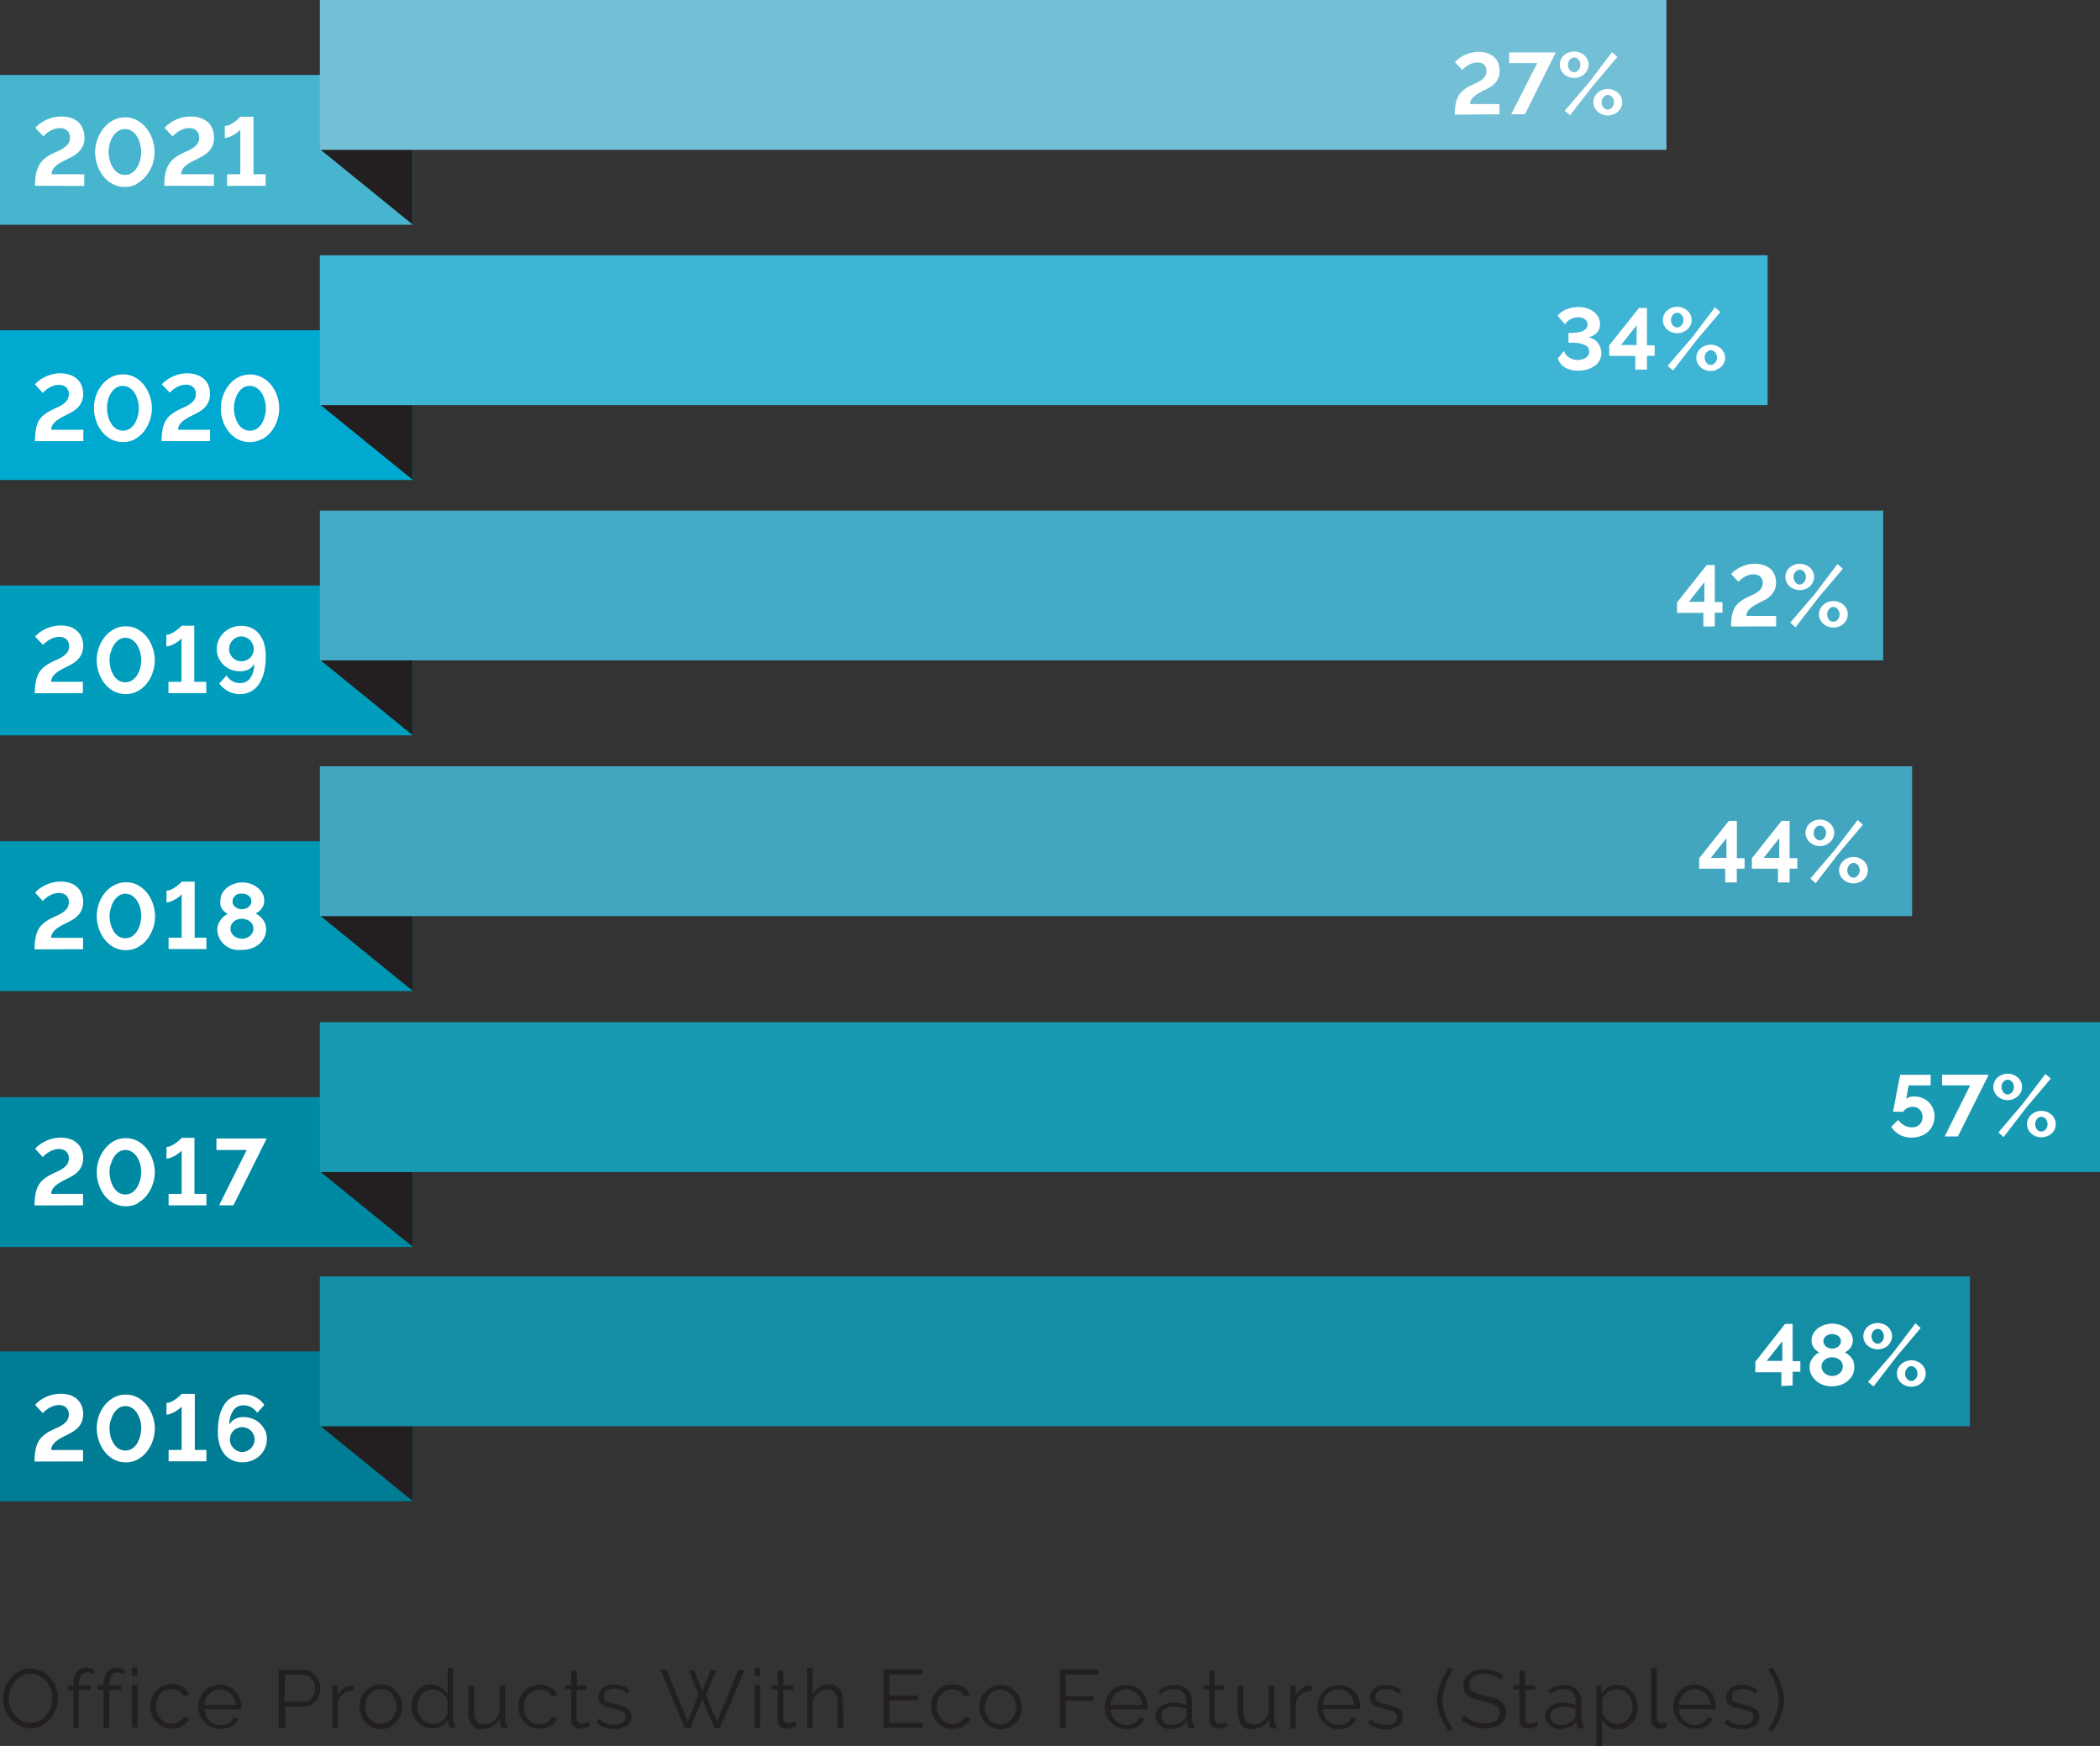 <svg id="Layer_1" data-name="Layer 1" xmlns="http://www.w3.org/2000/svg" width="306.03" height="254.36" viewBox="0 0 306.03 254.36">
  <rect x="0" y="0" width="306.03" height="254.36" fill="#333333" stroke="none"/>
  <title>sustainable-progress-rev-5</title>
  <path d="M272.61,264.05a7.23,7.23,0,0,0-.35-1.18,10.76,10.76,0,0,0-.53-1.16c-.2-.39-.42-.78-.65-1.17l-.64.3a7.53,7.53,0,0,1,.52.89,10.68,10.68,0,0,1,.5,1.13,10.3,10.3,0,0,1,.38,1.23,5.18,5.18,0,0,1,.15,1.2,5.08,5.08,0,0,1-.11,1,8.16,8.16,0,0,1-.3,1.06c-.14.36-.3.73-.48,1.1s-.4.73-.63,1.09l.6.32a11.48,11.48,0,0,0,1.22-2.28,6.42,6.42,0,0,0,.46-2.31,5.48,5.48,0,0,0-.14-1.21m-4.12,5a1.62,1.62,0,0,0,.66-1.36A1.42,1.42,0,0,0,269,267a1.27,1.27,0,0,0-.46-.46,3.6,3.6,0,0,0-.76-.34c-.31-.1-.66-.19-1.06-.29s-.52-.12-.71-.18a2.06,2.06,0,0,1-.49-.21.67.67,0,0,1-.28-.27.93.93,0,0,1-.08-.41,1.08,1.08,0,0,1,.12-.52,1,1,0,0,1,.33-.36,1.28,1.28,0,0,1,.49-.21,2.25,2.25,0,0,1,.6-.07,3,3,0,0,1,1,.18,2.14,2.14,0,0,1,.85.54l.4-.48a2.61,2.61,0,0,0-1-.62,3.64,3.64,0,0,0-1.31-.23,3.39,3.39,0,0,0-.91.12,2.41,2.41,0,0,0-.74.35,1.71,1.71,0,0,0-.5.6,1.68,1.68,0,0,0-.19.82,1.27,1.27,0,0,0,.13.62,1.08,1.08,0,0,0,.38.42,3.05,3.05,0,0,0,.65.3l.94.26c.31.07.59.14.82.21a3.47,3.47,0,0,1,.59.23,1,1,0,0,1,.35.31.76.76,0,0,1,.12.44,1,1,0,0,1-.45.87,2.13,2.13,0,0,1-1.2.3,3.2,3.2,0,0,1-1.17-.21,4.25,4.25,0,0,1-1.08-.65l-.37.55a3.42,3.42,0,0,0,1.2.7,4.38,4.38,0,0,0,1.43.24,2.85,2.85,0,0,0,1.78-.51m-11-3.07a2.7,2.7,0,0,1,.22-.91,2.29,2.29,0,0,1,.49-.72,2.19,2.19,0,0,1,.72-.47,2.24,2.24,0,0,1,2.43.47,2.59,2.59,0,0,1,.5.71,2.54,2.54,0,0,1,.23.92Zm3.17,3.46a3,3,0,0,0,1.38-.81,2.1,2.1,0,0,0,.4-.63l-.7-.19a1.74,1.74,0,0,1-.32.46,1.7,1.7,0,0,1-.45.35,2.45,2.45,0,0,1-.55.23,2.27,2.27,0,0,1-1.46-.09,2.36,2.36,0,0,1-.72-.49,2.8,2.8,0,0,1-.51-.73,2.65,2.65,0,0,1-.23-.93h5.35a.49.49,0,0,0,0-.14v-.19A3.22,3.22,0,0,0,262,264a3.09,3.09,0,0,0-3.48-.7,3.08,3.08,0,0,0-1.64,1.71,3.41,3.41,0,0,0-.23,1.24,3.48,3.48,0,0,0,.23,1.26,3.29,3.29,0,0,0,.66,1,3,3,0,0,0,1,.71,3,3,0,0,0,1.25.26,3.22,3.22,0,0,0,.88-.12m-7.29-1.14a1.18,1.18,0,0,0,.33.89,1.2,1.2,0,0,0,.88.32,3.25,3.25,0,0,0,.57-.06,2.35,2.35,0,0,0,.56-.16l-.14-.66a1.91,1.91,0,0,1-.34.1,2,2,0,0,1-.31,0,.73.73,0,0,1-.54-.2.75.75,0,0,1-.19-.55v-7.34h-.82Zm-5.63.42a2.52,2.52,0,0,1-.6-.33,2.68,2.68,0,0,1-.51-.5,3,3,0,0,1-.36-.62v-1.92a1.33,1.33,0,0,1,.26-.6,2.12,2.12,0,0,1,.5-.49,3,3,0,0,1,.64-.34,1.91,1.91,0,0,1,.65-.12,2.21,2.21,0,0,1,.92.2,2.51,2.51,0,0,1,.74.55,2.87,2.87,0,0,1,.49.81,2.56,2.56,0,0,1,.18,1,2.68,2.68,0,0,1-.16.93,2.33,2.33,0,0,1-.45.8,2.08,2.08,0,0,1-.71.57,1.86,1.86,0,0,1-.91.22,2,2,0,0,1-.68-.12m2,.58a2.8,2.8,0,0,0,.9-.7,3.16,3.16,0,0,0,.58-1,3.73,3.73,0,0,0,.21-1.25,3.33,3.33,0,0,0-.23-1.21,3.11,3.11,0,0,0-1.55-1.76,2.63,2.63,0,0,0-1.19-.27,2.58,2.58,0,0,0-1.33.36,3.16,3.16,0,0,0-1,1v-1.21h-.73V272h.82v-3.85a3.18,3.18,0,0,0,1,1,2.52,2.52,0,0,0,1.39.4,2.59,2.59,0,0,0,1.15-.26m-10.18-.47a1.56,1.56,0,0,1-.48-.3,1.4,1.4,0,0,1-.31-.44,1.33,1.33,0,0,1-.11-.54,1.08,1.08,0,0,1,.54-.94,2.49,2.49,0,0,1,1.4-.36,4.5,4.5,0,0,1,.9.08,5.8,5.8,0,0,1,.84.24v1a.68.68,0,0,1,0,.23.78.78,0,0,1-.16.24,2,2,0,0,1-.81.63,2.85,2.85,0,0,1-1.17.24,1.63,1.63,0,0,1-.59-.1m1.8.43a2.81,2.81,0,0,0,1.09-.87l0,.5a.6.6,0,0,0,.19.43.74.74,0,0,0,.49.15l.31,0v-.72c-.2,0-.3-.11-.3-.34v-2.82a2.47,2.47,0,0,0-.67-1.82,2.54,2.54,0,0,0-1.85-.66,4.22,4.22,0,0,0-2.35.81l.28.54a5.13,5.13,0,0,1,1-.55,2.75,2.75,0,0,1,1-.19,1.68,1.68,0,0,1,1.29.49,1.77,1.77,0,0,1,.47,1.31V266a4.75,4.75,0,0,0-.87-.24,6.58,6.58,0,0,0-1-.08,3.86,3.86,0,0,0-1,.14,2.55,2.55,0,0,0-.83.39,1.92,1.92,0,0,0-.54.6,1.49,1.49,0,0,0-.19.75,2,2,0,0,0,.15.77,1.9,1.9,0,0,0,.44.61,2.06,2.06,0,0,0,.66.42,2.21,2.21,0,0,0,.82.15,3.3,3.3,0,0,0,1.41-.3m-4.69-.78-.34.16a1.48,1.48,0,0,1-.61.11.84.84,0,0,1-.51-.16.66.66,0,0,1-.25-.51V263.8h1.44v-.64H235V261h-.81v2.12h-.87v.64h.87v4.48a1.25,1.25,0,0,0,.1.53,1.24,1.24,0,0,0,.29.38,1.2,1.2,0,0,0,.42.22,1.7,1.7,0,0,0,.51.07,2.61,2.61,0,0,0,.48-.05,3.26,3.26,0,0,0,.4-.11l.32-.12.21-.09Zm-4.92-6.64a4.13,4.13,0,0,0-1.21-.72,4,4,0,0,0-1.52-.26,4.24,4.24,0,0,0-1.22.16,2.87,2.87,0,0,0-1,.47,2.06,2.06,0,0,0-.63.77,2.32,2.32,0,0,0-.22,1,1.93,1.93,0,0,0,.17.87,1.74,1.74,0,0,0,.52.6,3.07,3.07,0,0,0,.85.42c.34.11.73.22,1.18.33s.8.19,1.12.28a3.31,3.31,0,0,1,.8.35,1.36,1.36,0,0,1,.49.46,1.38,1.38,0,0,1,.16.67,1.22,1.22,0,0,1-.57,1.11,3,3,0,0,1-1.59.37,4.76,4.76,0,0,1-.94-.09,4.46,4.46,0,0,1-.83-.26,3.66,3.66,0,0,1-.71-.37,4.31,4.31,0,0,1-.55-.46l-.42.68a5.07,5.07,0,0,0,3.42,1.24,5.35,5.35,0,0,0,1.24-.14,2.77,2.77,0,0,0,1-.42,2,2,0,0,0,.87-1.74,2,2,0,0,0-.21-1,1.83,1.83,0,0,0-.58-.66,3.57,3.57,0,0,0-.94-.45,9.91,9.91,0,0,0-1.23-.32c-.4-.09-.76-.18-1.06-.27a2.84,2.84,0,0,1-.74-.31,1.2,1.2,0,0,1-.42-.42,1.33,1.33,0,0,1-.14-.63,1.4,1.4,0,0,1,.52-1.16,2.52,2.52,0,0,1,1.64-.43,3.68,3.68,0,0,1,1.37.25,2.64,2.64,0,0,1,1,.66Zm-9.18,5.76a12.62,12.62,0,0,0,1.22,2.28l.61-.32a10.75,10.75,0,0,1-1.11-2.19,5.79,5.79,0,0,1-.41-2,5.18,5.18,0,0,1,.15-1.2,8.75,8.75,0,0,1,.38-1.23,9,9,0,0,1,.5-1.13,7.59,7.59,0,0,1,.51-.89l-.63-.3c-.23.39-.45.78-.65,1.17a10.88,10.88,0,0,0-.54,1.16,8.42,8.42,0,0,0-.36,1.18,5.47,5.47,0,0,0-.13,1.21,6.21,6.21,0,0,0,.46,2.31m-6.1,1.45a1.62,1.62,0,0,0,.66-1.36,1.42,1.42,0,0,0-.15-.68,1.3,1.3,0,0,0-.47-.46,3.19,3.19,0,0,0-.76-.34c-.3-.1-.65-.19-1.05-.29l-.72-.18a2,2,0,0,1-.48-.21.67.67,0,0,1-.28-.27.81.81,0,0,1-.08-.41,1.08,1.08,0,0,1,.12-.52,1,1,0,0,1,.33-.36,1.23,1.23,0,0,1,.48-.21,2.35,2.35,0,0,1,.6-.07,3,3,0,0,1,1,.18,2.29,2.29,0,0,1,.85.54l.39-.48a2.53,2.53,0,0,0-.95-.62,3.58,3.58,0,0,0-1.3-.23,3.34,3.34,0,0,0-.91.12,2.41,2.41,0,0,0-.74.35,1.74,1.74,0,0,0-.51.6,1.8,1.8,0,0,0-.18.82,1.4,1.4,0,0,0,.12.62,1.11,1.11,0,0,0,.39.42,3.05,3.05,0,0,0,.65.3l.94.26.82.21a3.83,3.83,0,0,1,.59.23,1.07,1.07,0,0,1,.35.31.76.76,0,0,1,.12.44,1,1,0,0,1-.45.87,2.15,2.15,0,0,1-1.21.3,3.28,3.28,0,0,1-1.17-.21,4.2,4.2,0,0,1-1.07-.65l-.37.55a3.25,3.25,0,0,0,1.2.7,4.34,4.34,0,0,0,1.43.24,2.82,2.82,0,0,0,1.77-.51m-11-3.07a2.71,2.71,0,0,1,.23-.91,2.23,2.23,0,0,1,1.2-1.19,2.29,2.29,0,0,1,.87-.17,2.19,2.19,0,0,1,.85.17,2.15,2.15,0,0,1,.71.47,2.63,2.63,0,0,1,.51.71,2.54,2.54,0,0,1,.23.92Zm3.17,3.46a2.78,2.78,0,0,0,.77-.32,2.68,2.68,0,0,0,.61-.49,2.14,2.14,0,0,0,.41-.63l-.71-.19a1.49,1.49,0,0,1-.31.46,1.93,1.93,0,0,1-.46.35,2.27,2.27,0,0,1-.55.23,2.06,2.06,0,0,1-.6.08,2.1,2.1,0,0,1-.86-.17,2.44,2.44,0,0,1-.71-.49,2.39,2.39,0,0,1-.51-.73,2.65,2.65,0,0,1-.23-.93H211a.49.49,0,0,0,0-.14v-.19a3.31,3.31,0,0,0-.23-1.22,3.13,3.13,0,0,0-.63-1,3,3,0,0,0-1-.7,3.13,3.13,0,0,0-2.5,0,2.94,2.94,0,0,0-1,.69,3,3,0,0,0-.65,1,3.22,3.22,0,0,0-.24,1.24,3.29,3.29,0,0,0,.24,1.26,3.1,3.1,0,0,0,.65,1,3,3,0,0,0,2.25,1,3.15,3.15,0,0,0,.87-.12m-4.83-6.28h-.16a2.18,2.18,0,0,0-1.26.41,2.93,2.93,0,0,0-.94,1.13v-1.5h-.76v6.25h.81v-3.89a2.34,2.34,0,0,1,.87-1.19,2.47,2.47,0,0,1,1.44-.45Zm-7.28,6a2.9,2.9,0,0,0,1.11-1.14v.72a.73.73,0,0,0,.18.52.64.64,0,0,0,.47.2h.12l.24,0v-.72c-.2,0-.29-.11-.29-.34v-5.19h-.82v3.93a2.42,2.42,0,0,1-.38.71,2.67,2.67,0,0,1-.52.54,2.27,2.27,0,0,1-.65.35,2.1,2.1,0,0,1-.7.12c-1,0-1.46-.71-1.46-2.13v-3.52h-.81v3.67a3.35,3.35,0,0,0,.5,2,1.75,1.75,0,0,0,1.51.68,3.06,3.06,0,0,0,1.5-.4m-5.17-.68-.33.16a1.49,1.49,0,0,1-.62.11.84.84,0,0,1-.51-.16.66.66,0,0,1-.24-.51V263.8h1.44v-.64h-1.44V261H189v2.12h-.86v.64H189v4.48a1.25,1.25,0,0,0,.11.53,1.1,1.1,0,0,0,.29.38,1.2,1.2,0,0,0,.42.22,1.68,1.68,0,0,0,.5.07,2.44,2.44,0,0,0,.48-.05,3.44,3.44,0,0,0,.41-.11l.32-.12.21-.09Zm-8.58.35a1.51,1.51,0,0,1-.47-.3,1.25,1.25,0,0,1-.31-.44,1.19,1.19,0,0,1-.12-.54,1.08,1.08,0,0,1,.54-.94,2.5,2.5,0,0,1,1.41-.36,4.4,4.4,0,0,1,.89.08,6.32,6.32,0,0,1,.85.24v1a.53.53,0,0,1-.06.23.63.63,0,0,1-.16.24,1.88,1.88,0,0,1-.81.63,2.85,2.85,0,0,1-1.17.24,1.66,1.66,0,0,1-.59-.1m1.81.43a2.78,2.78,0,0,0,1.08-.87l0,.5a.63.63,0,0,0,.18.43.74.74,0,0,0,.49.15l.31,0v-.72c-.2,0-.3-.11-.3-.34v-2.82a2.43,2.43,0,0,0-.67-1.82,2.52,2.52,0,0,0-1.85-.66,4.24,4.24,0,0,0-2.35.81l.29.54a4.64,4.64,0,0,1,1-.55,2.66,2.66,0,0,1,1-.19,1.7,1.7,0,0,1,1.3.49,1.81,1.81,0,0,1,.47,1.31V266a4.86,4.86,0,0,0-.88-.24,6.45,6.45,0,0,0-1-.08,3.89,3.89,0,0,0-1.06.14,2.65,2.65,0,0,0-.83.39,1.92,1.92,0,0,0-.54.6,1.61,1.61,0,0,0-.19.75,1.8,1.8,0,0,0,.16.77,1.76,1.76,0,0,0,.44.61,1.87,1.87,0,0,0,.66.42,2.18,2.18,0,0,0,.82.15,3.37,3.37,0,0,0,1.41-.3M174.6,266a2.7,2.7,0,0,1,.22-.91,2.48,2.48,0,0,1,.49-.72,2.3,2.3,0,0,1,.72-.47,2.27,2.27,0,0,1,.86-.17,2.23,2.23,0,0,1,1.57.64,2.59,2.59,0,0,1,.5.71,2.77,2.77,0,0,1,.24.92Zm3.17,3.46a2.87,2.87,0,0,0,1.38-.81,2.35,2.35,0,0,0,.41-.63l-.71-.19a1.69,1.69,0,0,1-.31.46,1.93,1.93,0,0,1-.46.35,2.45,2.45,0,0,1-.55.23,2.27,2.27,0,0,1-1.46-.09,2.2,2.2,0,0,1-.71-.49,2.39,2.39,0,0,1-.51-.73,2.66,2.66,0,0,1-.24-.93H180a.41.41,0,0,0,0-.14v-.19a3.31,3.31,0,0,0-.23-1.22,3.15,3.15,0,0,0-.64-1,3,3,0,0,0-2.23-1,2.92,2.92,0,0,0-1.25.26,3.15,3.15,0,0,0-1,.69,3.36,3.36,0,0,0-.65,1,3.41,3.41,0,0,0-.23,1.24,3.48,3.48,0,0,0,.23,1.26,3.29,3.29,0,0,0,.66,1,3,3,0,0,0,2.24,1,3.17,3.17,0,0,0,.88-.12m-9.71,0v-4h4v-.7h-4v-3.13h4.75v-.74h-5.59v8.52Zm-11.59-4.09a2.54,2.54,0,0,1,.49-.81,2.35,2.35,0,0,1,.72-.54,1.87,1.87,0,0,1,.88-.2,1.92,1.92,0,0,1,.88.2,2.24,2.24,0,0,1,.72.54,2.41,2.41,0,0,1,.5.8,2.67,2.67,0,0,1,.18,1,2.63,2.63,0,0,1-.18,1,2.52,2.52,0,0,1-.5.8,2.24,2.24,0,0,1-.72.54,2.06,2.06,0,0,1-.88.2,2.22,2.22,0,0,1-.89-.19,2.35,2.35,0,0,1-.72-.54,2.74,2.74,0,0,1-.48-.79,2.63,2.63,0,0,1-.18-1,2.72,2.72,0,0,1,.18-1m3.34,3.95a3,3,0,0,0,1-.7,3.34,3.34,0,0,0,.65-1,3.49,3.49,0,0,0,.22-1.24,3.27,3.27,0,0,0-.23-1.25,3.34,3.34,0,0,0-.65-1,3,3,0,0,0-2.22-1,3,3,0,0,0-1.24.26,3.16,3.16,0,0,0-1,.71,3.53,3.53,0,0,0-.65,1,3.48,3.48,0,0,0,0,2.49,3.08,3.08,0,0,0,1.62,1.73,3,3,0,0,0,1.25.26,3,3,0,0,0,1.25-.26m-11.12-1.75a3.1,3.1,0,0,0,.65,1,3,3,0,0,0,1,.71,3.05,3.05,0,0,0,1.26.26,3,3,0,0,0,.85-.12,2.72,2.72,0,0,0,.76-.32,2.37,2.37,0,0,0,.59-.49,2.15,2.15,0,0,0,.39-.62l-.81-.24a1.06,1.06,0,0,1-.25.41,1.85,1.85,0,0,1-.43.34,2.06,2.06,0,0,1-.55.23,2,2,0,0,1-.59.09,2,2,0,0,1-.88-.2,2.28,2.28,0,0,1-.73-.54,2.54,2.54,0,0,1-.49-.81,2.73,2.73,0,0,1-.18-1,2.86,2.86,0,0,1,.17-1,2.49,2.49,0,0,1,.48-.79,2.45,2.45,0,0,1,.72-.52,2.2,2.2,0,0,1,1.95.08,2,2,0,0,1,.74.75l.79-.25a2.63,2.63,0,0,0-1-1.09,2.89,2.89,0,0,0-1.55-.4,3,3,0,0,0-2.26.94,3.09,3.09,0,0,0-.64,1,3.41,3.41,0,0,0-.23,1.24,3.29,3.29,0,0,0,.24,1.26m-6.31,1.14v-3.25h4.16v-.71h-4.16v-3.07h4.78v-.74h-5.62v8.52h5.72v-.75Zm-6.77-2.91a4.71,4.71,0,0,0-.11-1.1,2.33,2.33,0,0,0-.34-.85,1.64,1.64,0,0,0-.62-.55,1.8,1.8,0,0,0-.91-.2,2.61,2.61,0,0,0-1.43.41,2.83,2.83,0,0,0-1,1.11v-3.92h-.81v8.76h.81v-3.83a2.3,2.3,0,0,1,.33-.71,2.77,2.77,0,0,1,.52-.56,2.51,2.51,0,0,1,.65-.38,1.81,1.81,0,0,1,.69-.14,1.22,1.22,0,0,1,1.07.53,2.84,2.84,0,0,1,.37,1.6v3.49h.81Zm-7,2.7-.34.16a1.45,1.45,0,0,1-.61.11.84.84,0,0,1-.51-.16.63.63,0,0,1-.24-.51V263.8h1.44v-.64h-1.44V261h-.82v2.12h-.86v.64h.86v4.48a1.25,1.25,0,0,0,.11.53,1.1,1.1,0,0,0,.29.38,1.2,1.2,0,0,0,.42.22,1.63,1.63,0,0,0,.5.07,2.44,2.44,0,0,0,.48-.05,3.44,3.44,0,0,0,.41-.11l.32-.12.21-.09Zm-5.06-7.8h-.82v1.2h.82Zm0,2.51h-.82v6.25h.82Zm-9,1.42L113,268.44l-3.1-7.55H109l3.6,8.52h.73l1.8-4.21,1.79,4.21h.75l3.61-8.52h-.91l-3.09,7.55-1.63-3.86,1.49-3.63h-.81l-1.21,3-1.2-3h-.79ZM104.12,269a1.62,1.62,0,0,0,.66-1.36,1.42,1.42,0,0,0-.15-.68,1.35,1.35,0,0,0-.46-.46,3.48,3.48,0,0,0-.77-.34c-.3-.1-.65-.19-1.05-.29l-.72-.18a2.16,2.16,0,0,1-.48-.21.67.67,0,0,1-.28-.27.93.93,0,0,1-.08-.41,1.08,1.08,0,0,1,.12-.52,1,1,0,0,1,.33-.36,1.3,1.3,0,0,1,.48-.21,2.35,2.35,0,0,1,.6-.07,3,3,0,0,1,1,.18,2.21,2.21,0,0,1,.85.54l.39-.48a2.57,2.57,0,0,0-.94-.62,3.68,3.68,0,0,0-1.31-.23,3.39,3.39,0,0,0-.91.12,2.41,2.41,0,0,0-.74.35,1.85,1.85,0,0,0-.51.6,1.8,1.8,0,0,0-.18.82,1.4,1.4,0,0,0,.12.62,1.2,1.2,0,0,0,.39.42,3.05,3.05,0,0,0,.65.3l.94.26.82.21a3.47,3.47,0,0,1,.59.23,1.07,1.07,0,0,1,.35.31.76.76,0,0,1,.12.44,1,1,0,0,1-.45.87,2.13,2.13,0,0,1-1.2.3,3.2,3.2,0,0,1-1.17-.21,4.09,4.09,0,0,1-1.08-.65l-.37.55a3.42,3.42,0,0,0,1.2.7,4.34,4.34,0,0,0,1.43.24,2.82,2.82,0,0,0,1.77-.51m-5.56-.57-.34.16a1.48,1.48,0,0,1-.61.11.84.84,0,0,1-.51-.16.66.66,0,0,1-.25-.51V263.8h1.44v-.64H96.85V261H96v2.12h-.87v.64H96v4.48a1.25,1.25,0,0,0,.1.53,1.24,1.24,0,0,0,.29.38,1.2,1.2,0,0,0,.42.22,1.7,1.7,0,0,0,.51.07,2.61,2.61,0,0,0,.48-.05,3.26,3.26,0,0,0,.4-.11l.32-.12.21-.09Zm-10-.93a3.1,3.1,0,0,0,.65,1,3,3,0,0,0,1,.71,3.05,3.05,0,0,0,1.26.26,3,3,0,0,0,.85-.12,2.72,2.72,0,0,0,.76-.32,2.37,2.37,0,0,0,.59-.49A2.15,2.15,0,0,0,94,268l-.81-.24a1.06,1.06,0,0,1-.25.41,1.85,1.85,0,0,1-.43.34,2.06,2.06,0,0,1-.55.23,2,2,0,0,1-.59.09,2,2,0,0,1-.88-.2,2.28,2.28,0,0,1-.73-.54,2.54,2.54,0,0,1-.49-.81,2.73,2.73,0,0,1-.18-1,2.86,2.86,0,0,1,.17-1,2.49,2.49,0,0,1,.48-.79,2.45,2.45,0,0,1,.72-.52,2.2,2.2,0,0,1,2,.08,2,2,0,0,1,.74.75l.79-.25a2.63,2.63,0,0,0-1-1.09,2.89,2.89,0,0,0-1.55-.4,3,3,0,0,0-2.26.94,3.09,3.09,0,0,0-.64,1,3.41,3.41,0,0,0-.23,1.24,3.29,3.29,0,0,0,.24,1.26m-4,1.61A3,3,0,0,0,85.66,268v.72a.73.73,0,0,0,.18.52.63.63,0,0,0,.46.2h.13l.23,0v-.72c-.19,0-.28-.11-.28-.34v-5.19h-.82v3.93a2.68,2.68,0,0,1-.38.71,2.47,2.47,0,0,1-.53.54,2.22,2.22,0,0,1-.64.35,2.16,2.16,0,0,1-.71.12c-1,0-1.45-.71-1.45-2.13v-3.52H81v3.67a3.42,3.42,0,0,0,.49,2,1.78,1.78,0,0,0,1.52.68,3.06,3.06,0,0,0,1.5-.4M75,268.6a2.31,2.31,0,0,1-.74-.54,2.82,2.82,0,0,1-.49-.8,2.56,2.56,0,0,1-.18-1,2.77,2.77,0,0,1,.16-.94,2.48,2.48,0,0,1,.45-.81,2.43,2.43,0,0,1,.7-.57,2,2,0,0,1,.91-.21,1.92,1.92,0,0,1,.66.12,2.36,2.36,0,0,1,.63.33,2.74,2.74,0,0,1,.52.5,2,2,0,0,1,.35.61v1.93a1.32,1.32,0,0,1-.26.61,2.38,2.38,0,0,1-.51.49,2.59,2.59,0,0,1-.64.33,1.94,1.94,0,0,1-.64.12,2.07,2.07,0,0,1-.92-.21m2.06.57a2.85,2.85,0,0,0,1-1v.61a.6.6,0,0,0,.21.45.79.79,0,0,0,.51.18l.29,0v-.72c-.2,0-.29-.11-.29-.34v-7.7H78v3.81a3.15,3.15,0,0,0-1-1,2.63,2.63,0,0,0-2.55-.15,2.67,2.67,0,0,0-.9.7,3.2,3.2,0,0,0-.59,1,3.46,3.46,0,0,0-.22,1.25,3.61,3.61,0,0,0,.22,1.22,3.28,3.28,0,0,0,.62,1,3.06,3.06,0,0,0,1,.72,2.71,2.71,0,0,0,1.2.27,2.62,2.62,0,0,0,1.32-.36m-10.93-3.85a2.54,2.54,0,0,1,.49-.81,2.35,2.35,0,0,1,.72-.54,1.87,1.87,0,0,1,.88-.2,1.92,1.92,0,0,1,.88.2,2.24,2.24,0,0,1,.72.54,2.41,2.41,0,0,1,.5.8,2.67,2.67,0,0,1,.18,1,2.63,2.63,0,0,1-.18,1,2.52,2.52,0,0,1-.5.8,2.24,2.24,0,0,1-.72.54,2.06,2.06,0,0,1-.88.2,2.22,2.22,0,0,1-.89-.19,2.35,2.35,0,0,1-.72-.54,2.74,2.74,0,0,1-.48-.79,2.63,2.63,0,0,1-.18-1,2.72,2.72,0,0,1,.18-1m3.34,3.95a3,3,0,0,0,1-.7,3.34,3.34,0,0,0,.65-1,3.49,3.49,0,0,0,.22-1.24,3.27,3.27,0,0,0-.23-1.25,3.34,3.34,0,0,0-.65-1,3,3,0,0,0-2.22-1,3,3,0,0,0-1.24.26,3.16,3.16,0,0,0-1,.71,3.53,3.53,0,0,0-.65,1,3.48,3.48,0,0,0,0,2.49A3.08,3.08,0,0,0,67,269.27a3,3,0,0,0,1.25.26,3,3,0,0,0,1.25-.26m-5.18-6.14h-.15a2.18,2.18,0,0,0-1.26.41,2.77,2.77,0,0,0-.94,1.13v-1.5h-.77v6.25H62v-3.89a2.32,2.32,0,0,1,.86-1.19,2.51,2.51,0,0,1,1.44-.45Zm-10-1.5h2.65a1.52,1.52,0,0,1,.66.15,1.65,1.65,0,0,1,.56.42,2.07,2.07,0,0,1,.37.61,2.12,2.12,0,0,1,.14.75,2.25,2.25,0,0,1-.12.74,2.12,2.12,0,0,1-.34.63,1.66,1.66,0,0,1-.52.43,1.42,1.42,0,0,1-.68.16H54.22Zm0,7.78v-3.15H57a2.22,2.22,0,0,0,1-.22,2.7,2.7,0,0,0,.77-.6,2.76,2.76,0,0,0,.51-.86,2.92,2.92,0,0,0,.18-1,2.59,2.59,0,0,0-.2-1,2.91,2.91,0,0,0-.52-.86,2.83,2.83,0,0,0-.8-.61,2.31,2.31,0,0,0-1-.23H53.38v8.52ZM42.55,266a2.71,2.71,0,0,1,.23-.91,2.23,2.23,0,0,1,1.2-1.19,2.29,2.29,0,0,1,.87-.17,2.22,2.22,0,0,1,.85.17,2.15,2.15,0,0,1,.71.47,2.63,2.63,0,0,1,.51.71,2.54,2.54,0,0,1,.23.92Zm3.17,3.46a2.78,2.78,0,0,0,.77-.32,2.92,2.92,0,0,0,.61-.49,2.14,2.14,0,0,0,.41-.63l-.71-.19a1.69,1.69,0,0,1-.31.46,1.93,1.93,0,0,1-.46.35,2.27,2.27,0,0,1-.55.23,2.06,2.06,0,0,1-.6.08,2.1,2.1,0,0,1-.86-.17,2.31,2.31,0,0,1-.71-.49,2.39,2.39,0,0,1-.51-.73,2.9,2.9,0,0,1-.24-.93h5.36s0-.07,0-.14v-.19A3.31,3.31,0,0,0,47.7,265a3,3,0,0,0-.64-1,2.84,2.84,0,0,0-1-.7,2.9,2.9,0,0,0-1.26-.26,2.84,2.84,0,0,0-1.24.26,2.94,2.94,0,0,0-1,.69,3,3,0,0,0-.65,1,3.22,3.22,0,0,0-.24,1.24,3.29,3.29,0,0,0,.24,1.26,3.1,3.1,0,0,0,.65,1,3,3,0,0,0,2.25,1,3.15,3.15,0,0,0,.87-.12m-10.78-1.89a3.1,3.1,0,0,0,.65,1,3,3,0,0,0,1,.71,3.05,3.05,0,0,0,1.26.26,3.13,3.13,0,0,0,.86-.12,2.78,2.78,0,0,0,.75-.32,2.62,2.62,0,0,0,.6-.49,2.35,2.35,0,0,0,.38-.62l-.8-.24a1.23,1.23,0,0,1-.26.41,1.85,1.85,0,0,1-.43.34,2.14,2.14,0,0,1-.54.23,2,2,0,0,1-1.48-.11,2.28,2.28,0,0,1-.73-.54,2.7,2.7,0,0,1-.67-1.81,2.64,2.64,0,0,1,.18-1,2.18,2.18,0,0,1,.48-.79,2.22,2.22,0,0,1,.72-.52,2,2,0,0,1,.89-.19,2.11,2.11,0,0,1,1.05.27,1.91,1.91,0,0,1,.74.75l.79-.25a2.56,2.56,0,0,0-1-1.09,2.87,2.87,0,0,0-1.54-.4,3,3,0,0,0-2.27.94,3.09,3.09,0,0,0-.64,1,3.41,3.41,0,0,0-.23,1.24,3.29,3.29,0,0,0,.24,1.26m-2.08-6.87H32v1.2h.82Zm0,2.51H32v6.25h.82Zm-4.14,6.25V263.8h1.73v-.64H28.72V263a2.28,2.28,0,0,1,.3-1.28,1,1,0,0,1,.87-.44,1.68,1.68,0,0,1,.5.07,1.26,1.26,0,0,1,.42.2l.25-.59a2.08,2.08,0,0,0-.6-.28,2.17,2.17,0,0,0-.72-.11,1.61,1.61,0,0,0-1.35.65A3,3,0,0,0,27.9,263v.17H27v.64h.86v5.61Zm-4.44,0V263.8H26v-.64H24.28V263a2.28,2.28,0,0,1,.3-1.28,1,1,0,0,1,.87-.44,1.68,1.68,0,0,1,.5.07,1.26,1.26,0,0,1,.42.2l.25-.59a2.08,2.08,0,0,0-.6-.28,2.17,2.17,0,0,0-.72-.11,1.61,1.61,0,0,0-1.35.65,3,3,0,0,0-.49,1.81v.17H22.6v.64h.86v5.61Zm-9.94-5.56a3.54,3.54,0,0,1,.63-1.14,3.26,3.26,0,0,1,1-.81,2.84,2.84,0,0,1,1.31-.3,2.7,2.7,0,0,1,1.27.29,3.21,3.21,0,0,1,1,.79,3.41,3.41,0,0,1,.65,1.13,3.8,3.8,0,0,1,0,2.63,3.34,3.34,0,0,1-.63,1.14,3.15,3.15,0,0,1-1,.82,2.72,2.72,0,0,1-1.31.31,2.83,2.83,0,0,1-1.28-.29,3.21,3.21,0,0,1-1-.79,3.79,3.79,0,0,1-.65-1.14,4.06,4.06,0,0,1-.23-1.34,3.92,3.92,0,0,1,.23-1.3m4.51,5.26a4.08,4.08,0,0,0,1.27-.94,4.41,4.41,0,0,0,.84-1.38,4.5,4.5,0,0,0,.31-1.63,4.55,4.55,0,0,0-.29-1.58,4.44,4.44,0,0,0-.81-1.38,4.07,4.07,0,0,0-1.26-1,3.44,3.44,0,0,0-1.63-.38,3.65,3.65,0,0,0-1.58.35,4.14,4.14,0,0,0-1.27,1,4.43,4.43,0,0,0-.85,1.38,4.5,4.5,0,0,0-.31,1.63,4.61,4.61,0,0,0,.29,1.59,4.4,4.4,0,0,0,.82,1.39,4,4,0,0,0,1.26,1,3.58,3.58,0,0,0,1.63.37,3.49,3.49,0,0,0,1.58-.36" transform="translate(-12.77 -17.61)" fill="#231f20"/>
  <rect y="159.84" width="60.17" height="21.83" fill="#0089a3"/>
  <polygon points="60.17 181.66 60.17 159.84 46.74 170.75 60.17 181.66" fill="#231f20"/>
  <rect x="46.61" y="148.92" width="259.42" height="21.83" fill="#179ab2"/>
  <path d="M304.75,183.27l3.41-4.42,3.47-4.1-.78-.68-3.3,4.34L304,182.59Zm4.87-1.12a1.12,1.12,0,0,1-.26-.76,1.14,1.14,0,0,1,.07-.41,1,1,0,0,1,.19-.34,1.09,1.09,0,0,1,.29-.24.68.68,0,0,1,.35-.09.69.69,0,0,1,.34.09.89.89,0,0,1,.29.22,1.31,1.31,0,0,1,.19.35,1.16,1.16,0,0,1,.08.42,1.1,1.1,0,0,1-.07.41,1.05,1.05,0,0,1-.2.34,1.23,1.23,0,0,1-.28.23.73.73,0,0,1-.35.09.81.81,0,0,1-.64-.31m1.46,1a2.15,2.15,0,0,0,.67-.41,1.73,1.73,0,0,0,.44-.6,1.76,1.76,0,0,0,.16-.76,1.71,1.71,0,0,0-.16-.75,1.68,1.68,0,0,0-.44-.61,2.18,2.18,0,0,0-.67-.42,2.21,2.21,0,0,0-.82-.15,2.11,2.11,0,0,0-1.49.57,2,2,0,0,0-.44.61,1.72,1.72,0,0,0-.17.75,1.76,1.76,0,0,0,.17.76,2,2,0,0,0,.44.6,2.23,2.23,0,0,0,.66.41,2.27,2.27,0,0,0,.83.15,2.21,2.21,0,0,0,.82-.15m-6.36-6.44a1.14,1.14,0,0,1-.27-.76,1.35,1.35,0,0,1,.07-.41A1,1,0,0,1,305,175a.68.68,0,0,1,.35-.09.8.8,0,0,1,.63.31,1.12,1.12,0,0,1,.27.76,1.41,1.41,0,0,1-.07.41,1.13,1.13,0,0,1-.2.34,1,1,0,0,1-.29.24.67.67,0,0,1-.34.09.82.82,0,0,1-.64-.32m1.45,1a2.18,2.18,0,0,0,.67-.42,1.83,1.83,0,0,0,.45-.61,1.71,1.71,0,0,0,.16-.75,1.78,1.78,0,0,0-.16-.75,1.83,1.83,0,0,0-.45-.61,2.15,2.15,0,0,0-.67-.41,2.2,2.2,0,0,0-.81-.15,2.16,2.16,0,0,0-1.49.56,1.9,1.9,0,0,0-.61,1.36,1.72,1.72,0,0,0,.17.75,1.8,1.8,0,0,0,.44.61,2.25,2.25,0,0,0,.66.42,2.23,2.23,0,0,0,.83.15,2.2,2.2,0,0,0,.81-.15m-10,5.44h1.93l4.49-9h-6.79v1.55h4.09ZM291,177.46a.93.93,0,0,0-.44.28l.35-2h3.21v-1.55h-4.44l-.51,2.6c-.07.33-.13.65-.19,1s-.11.61-.16.86-.1.47-.13.64-.05.26-.05.29h1.48a1.59,1.59,0,0,1,.59-.53,1.72,1.72,0,0,1,.77-.19,1.63,1.63,0,0,1,.59.11,1.33,1.33,0,0,1,.46.31,1.43,1.43,0,0,1,.31.47,1.63,1.63,0,0,1,.1.59,1.46,1.46,0,0,1-.43,1.1,1.62,1.62,0,0,1-1.13.41,2.29,2.29,0,0,1-1.1-.29,2.8,2.8,0,0,1-.89-.79l-1,1a3,3,0,0,0,1.19,1.15,3.67,3.67,0,0,0,1.77.42,3.79,3.79,0,0,0,1.33-.22,3.21,3.21,0,0,0,1.06-.63,3,3,0,0,0,.69-1,3.08,3.08,0,0,0,.25-1.24,3,3,0,0,0-.23-1.17,2.5,2.5,0,0,0-.62-.91,2.8,2.8,0,0,0-.94-.6,3.31,3.31,0,0,0-1.19-.22,2.18,2.18,0,0,0-.72.11" transform="translate(-12.77 -17.61)" fill="#fff"/>
  <rect y="122.56" width="60.17" height="21.83" fill="#0097b4"/>
  <polygon points="60.17 144.38 60.17 122.56 46.74 133.47 60.17 144.38" fill="#231f20"/>
  <rect x="46.61" y="111.64" width="232.04" height="21.83" fill="#42a6c0"/>
  <path d="M277.37,146.28l3.41-4.42,3.47-4.1-.77-.68-3.31,4.34-3.58,4.18Zm4.87-1.12a1.17,1.17,0,0,1-.26-.76,1.14,1.14,0,0,1,.07-.41,1,1,0,0,1,.19-.34,1.09,1.09,0,0,1,.29-.24.68.68,0,0,1,.35-.09.69.69,0,0,1,.34.09.8.8,0,0,1,.29.23,1.11,1.11,0,0,1,.19.34,1.16,1.16,0,0,1,.08.42,1.1,1.1,0,0,1-.07.41,1.05,1.05,0,0,1-.2.34,1.23,1.23,0,0,1-.28.23.7.7,0,0,1-.35.09.81.81,0,0,1-.64-.31m1.46,1a2.15,2.15,0,0,0,.67-.41,1.73,1.73,0,0,0,.44-.6,1.76,1.76,0,0,0,.16-.76,1.71,1.71,0,0,0-.16-.75,1.76,1.76,0,0,0-.44-.61,2.15,2.15,0,0,0-.67-.41,2,2,0,0,0-.82-.16,2.08,2.08,0,0,0-.83.16,2.23,2.23,0,0,0-.66.41,2.07,2.07,0,0,0-.44.61,1.72,1.72,0,0,0-.17.75,1.76,1.76,0,0,0,.17.76,2,2,0,0,0,.44.6,2.23,2.23,0,0,0,.66.41,2.27,2.27,0,0,0,.83.15,2.21,2.21,0,0,0,.82-.15m-6.36-6.44a1.12,1.12,0,0,1-.27-.76,1.35,1.35,0,0,1,.07-.41,1.21,1.21,0,0,1,.2-.33,1.09,1.09,0,0,1,.29-.24.68.68,0,0,1,.35-.09.84.84,0,0,1,.63.31,1.12,1.12,0,0,1,.27.76,1.41,1.41,0,0,1-.07.41,1,1,0,0,1-.2.34,1.05,1.05,0,0,1-.28.24.73.73,0,0,1-.35.09.82.82,0,0,1-.64-.32m1.46,1a2,2,0,0,0,.66-.42,1.83,1.83,0,0,0,.45-.61,1.71,1.71,0,0,0,.16-.75,1.78,1.78,0,0,0-.16-.75,1.83,1.83,0,0,0-.45-.61,2.16,2.16,0,0,0-1.48-.56,2.27,2.27,0,0,0-.83.15,2.45,2.45,0,0,0-.66.41,1.9,1.9,0,0,0-.61,1.36,1.72,1.72,0,0,0,.17.75,1.8,1.8,0,0,0,.44.61,2.06,2.06,0,0,0,.66.42,2.27,2.27,0,0,0,.83.15,2.29,2.29,0,0,0,.82-.15m-6.74-1v2.87h-2.27Zm1.51,6.45v-2h1.12v-1.54h-1.12v-5.43H272.4l-4.33,5.45v1.52h3.8v2Zm-9.21-6.45v2.87h-2.27Zm1.51,6.45v-2H267v-1.54h-1.12v-5.43h-1.16l-4.33,5.45v1.52h3.79v2Z" transform="translate(-12.77 -17.61)" fill="#fff"/>
  <rect y="10.92" width="60.17" height="21.82" fill="#47b5ce"/>
  <rect y="48.11" width="60.17" height="21.82" fill="#00a9cf"/>
  <polygon points="60.17 69.93 60.17 48.11 46.74 59.02 60.17 69.93" fill="#231f20"/>
  <polygon points="60.17 32.74 60.17 10.92 46.74 21.83 60.17 32.74" fill="#231f20"/>
  <rect x="46.61" y="37.19" width="210.98" height="21.83" fill="#3eb5d5"/>
  <rect x="46.61" width="196.24" height="21.83" fill="#73c0d6"/>
  <path d="M256.58,71.59,260,67.17l3.47-4.1-.78-.69-3.3,4.35L255.8,70.9Zm4.87-1.13a1.12,1.12,0,0,1-.26-.75,1.14,1.14,0,0,1,.07-.41,1.08,1.08,0,0,1,.19-.35,1.28,1.28,0,0,1,.29-.23.68.68,0,0,1,.35-.09.81.81,0,0,1,.34.08.92.92,0,0,1,.29.23,1.25,1.25,0,0,1,.19.34,1.26,1.26,0,0,1,.08.43,1.14,1.14,0,0,1-.07.41,1,1,0,0,1-.2.33,1.05,1.05,0,0,1-.28.24.7.7,0,0,1-.35.09.82.82,0,0,1-.64-.32m1.46,1a2.13,2.13,0,0,0,.67-.4,1.68,1.68,0,0,0,.44-.61,1.71,1.71,0,0,0,.16-.75A1.79,1.79,0,0,0,264,69a1.86,1.86,0,0,0-.44-.61,2.15,2.15,0,0,0-.67-.41,2.21,2.21,0,0,0-.82-.15,2.27,2.27,0,0,0-.83.15,2,2,0,0,0-1.1,1,1.8,1.8,0,0,0-.17.76,1.72,1.72,0,0,0,.17.75,2,2,0,0,0,.44.61,2.2,2.2,0,0,0,.66.4,2.08,2.08,0,0,0,.83.16,2,2,0,0,0,.82-.16M256.55,65a1.17,1.17,0,0,1-.27-.77,1.29,1.29,0,0,1,.07-.4,1.27,1.27,0,0,1,.2-.34,1.05,1.05,0,0,1,.29-.23.68.68,0,0,1,.35-.09.8.8,0,0,1,.63.31,1.11,1.11,0,0,1,.27.75,1.42,1.42,0,0,1-.07.42,1.05,1.05,0,0,1-.2.34.86.86,0,0,1-.28.23.73.73,0,0,1-.35.09.81.81,0,0,1-.64-.31m1.46,1a2.1,2.1,0,0,0,.66-.41,1.93,1.93,0,0,0,.45-.61,1.73,1.73,0,0,0,.16-.76,1.76,1.76,0,0,0-.61-1.35,2.1,2.1,0,0,0-.66-.41,2.29,2.29,0,0,0-.82-.15,2.16,2.16,0,0,0-1.49.56,1.76,1.76,0,0,0-.44.6,1.79,1.79,0,0,0-.17.75,1.73,1.73,0,0,0,.17.76,1.9,1.9,0,0,0,.44.61,2.16,2.16,0,0,0,1.49.56,2.29,2.29,0,0,0,.82-.15m-6.74-1v2.87H249Zm1.51,6.45v-2h1.12V67.92h-1.12V62.48h-1.17l-4.33,5.45v1.53h3.8v2Zm-8.8,0a4,4,0,0,0,1.09-.47,2.49,2.49,0,0,0,.76-.79,2.07,2.07,0,0,0,.3-1.13,2.45,2.45,0,0,0-.14-.8,2.26,2.26,0,0,0-.38-.7,2,2,0,0,0-.6-.52,2.21,2.21,0,0,0-.78-.29,2.43,2.43,0,0,0,1.25-.66,1.8,1.8,0,0,0,.46-1.25,2.06,2.06,0,0,0-.24-1,2.42,2.42,0,0,0-.65-.78,3.18,3.18,0,0,0-1-.53,4,4,0,0,0-1.26-.19,4.41,4.41,0,0,0-.89.09,4.65,4.65,0,0,0-.85.25,3.52,3.52,0,0,0-.74.41,2.57,2.57,0,0,0-.55.54l1.1,1.24a1.64,1.64,0,0,1,.27-.37,2,2,0,0,1,.41-.33,3.25,3.25,0,0,1,.56-.24,2.53,2.53,0,0,1,.7-.09,1.82,1.82,0,0,1,.46.06,1.52,1.52,0,0,1,.43.19,1.22,1.22,0,0,1,.31.33,1,1,0,0,1,.12.48.85.85,0,0,1-.18.55,1.37,1.37,0,0,1-.49.38,3.7,3.7,0,0,1-.75.21,5.53,5.53,0,0,1-.94.07h-.42v1.42h.42a4.64,4.64,0,0,1,1.91.32,1,1,0,0,1,.69,1,1,1,0,0,1-.13.51,1.16,1.16,0,0,1-.36.37,1.83,1.83,0,0,1-.53.24,2.59,2.59,0,0,1-.63.08,2.18,2.18,0,0,1-.84-.14,1.88,1.88,0,0,1-.61-.35,1.71,1.71,0,0,1-.39-.43,1.51,1.51,0,0,1-.18-.4l-.9,1.12a2.43,2.43,0,0,0,1.07,1.31,3.65,3.65,0,0,0,1.87.45,5.22,5.22,0,0,0,1.25-.15" transform="translate(-12.77 -17.61)" fill="#fff"/>
  <path d="M241.56,34.4,245,30l3.47-4.1-.78-.69-3.3,4.34-3.58,4.18Zm4.88-1.13a1.1,1.1,0,0,1-.27-.75,1.35,1.35,0,0,1,.07-.41,1,1,0,0,1,.2-.35,1.23,1.23,0,0,1,.28-.23.73.73,0,0,1,.35-.09.85.85,0,0,1,.35.08.89.89,0,0,1,.28.23,1.27,1.27,0,0,1,.2.34,1.22,1.22,0,0,1,.08.43,1.29,1.29,0,0,1-.07.4,1.27,1.27,0,0,1-.2.34,1,1,0,0,1-.29.24.67.67,0,0,1-.35.08.8.8,0,0,1-.63-.31m1.46,1a2.25,2.25,0,0,0,.67-.4,1.8,1.8,0,0,0,.44-.61,1.71,1.71,0,0,0,.16-.75,1.79,1.79,0,0,0-.16-.76,2,2,0,0,0-.44-.61,2.28,2.28,0,0,0-.67-.41,2.34,2.34,0,0,0-1.65,0,2,2,0,0,0-.66.41,2.05,2.05,0,0,0-.45.61,1.79,1.79,0,0,0-.16.76,1.71,1.71,0,0,0,.16.75,1.83,1.83,0,0,0,.45.61,2,2,0,0,0,.66.4,2.21,2.21,0,0,0,1.65,0m-6.36-6.44a1.12,1.12,0,0,1-.27-.76,1.15,1.15,0,0,1,.55-1,.85.85,0,0,1,.35-.08.81.81,0,0,1,.64.31,1.14,1.14,0,0,1,.26.75,1.2,1.2,0,0,1-.07.42,1,1,0,0,1-.19.34,1.05,1.05,0,0,1-.29.23.68.68,0,0,1-.35.09.77.77,0,0,1-.63-.32m1.45,1a2.15,2.15,0,0,0,.67-.41,2.21,2.21,0,0,0,.44-.61,1.76,1.76,0,0,0,.17-.76,1.79,1.79,0,0,0-.17-.75,2.07,2.07,0,0,0-.44-.61,2.13,2.13,0,0,0-.67-.4,2.25,2.25,0,0,0-.82-.15,2.21,2.21,0,0,0-.82.15,2,2,0,0,0-.66.4,1.93,1.93,0,0,0-.45.61,1.78,1.78,0,0,0-.16.75,1.76,1.76,0,0,0,.16.76,2.05,2.05,0,0,0,.45.61,2,2,0,0,0,.66.41,2.21,2.21,0,0,0,.82.15,2.25,2.25,0,0,0,.82-.15m-10,5.45H235l4.48-9h-6.78v1.55h4.09Zm-1.7,0V32.77H227a1.15,1.15,0,0,1,.15-.59,1.74,1.74,0,0,1,.41-.51,4.61,4.61,0,0,1,.67-.47c.25-.14.54-.3.87-.46a8.5,8.5,0,0,0,.85-.46,3.33,3.33,0,0,0,.7-.58,2.44,2.44,0,0,0,.65-1.77,3,3,0,0,0-.19-1.11,2.28,2.28,0,0,0-.59-.87,2.56,2.56,0,0,0-.95-.57,4,4,0,0,0-1.3-.2,4.31,4.31,0,0,0-1.23.16,4.57,4.57,0,0,0-1.75.87,3.21,3.21,0,0,0-.49.47l1.07,1.11a4.74,4.74,0,0,1,.39-.36,3.07,3.07,0,0,1,.51-.35,2.66,2.66,0,0,1,.6-.26,2.25,2.25,0,0,1,.68-.11,1.38,1.38,0,0,1,1,.34,1.23,1.23,0,0,1,.35.91,1.28,1.28,0,0,1-.21.75,2,2,0,0,1-.53.56,3.76,3.76,0,0,1-.74.42l-.82.39a5.11,5.11,0,0,0-1.09.69,2.83,2.83,0,0,0-.72.86,3.8,3.8,0,0,0-.39,1.15,8.4,8.4,0,0,0-.13,1.53Z" transform="translate(-12.77 -17.61)" fill="#fff"/>
  <path d="M49.71,43V34.62H47.79l-.23.23a4.56,4.56,0,0,1-.54.46,4.93,4.93,0,0,1-.72.45,1.7,1.7,0,0,1-.77.2V37.7a2,2,0,0,0,.63-.13,3.73,3.73,0,0,0,.67-.32,4.31,4.31,0,0,0,.59-.39,1.83,1.83,0,0,0,.37-.37V43H45.86v1.69h5.62V43Zm-5.77,1.69V43H39.18a1.34,1.34,0,0,1,.16-.66,2.32,2.32,0,0,1,.46-.56,3.89,3.89,0,0,1,.73-.51q.42-.24,1-.51a10.4,10.4,0,0,0,.94-.51,3.45,3.45,0,0,0,.77-.64,2.87,2.87,0,0,0,.53-.83,2.9,2.9,0,0,0,.19-1.11,3.55,3.55,0,0,0-.21-1.24,2.64,2.64,0,0,0-.65-1A3,3,0,0,0,42,34.81a4.17,4.17,0,0,0-1.43-.22,5.22,5.22,0,0,0-1.36.17,5.87,5.87,0,0,0-1.1.43,5,5,0,0,0-.83.54,3.28,3.28,0,0,0-.53.51l1.17,1.23a4.48,4.48,0,0,1,.44-.4,3.46,3.46,0,0,1,.56-.39,3.29,3.29,0,0,1,.66-.29,2.67,2.67,0,0,1,.75-.11,1.54,1.54,0,0,1,1.09.37,1.35,1.35,0,0,1,.38,1,1.5,1.5,0,0,1-.22.84,2.43,2.43,0,0,1-.59.61,4.87,4.87,0,0,1-.81.46l-.91.43a6,6,0,0,0-1.21.76,3.42,3.42,0,0,0-.79,1A4.22,4.22,0,0,0,36.85,43a9.18,9.18,0,0,0-.14,1.68Zm-15.22-6a4,4,0,0,1,.43-1.09,2.62,2.62,0,0,1,.73-.82A1.83,1.83,0,0,1,31,36.42a1.81,1.81,0,0,1,1,.3,2.34,2.34,0,0,1,.74.79,3.79,3.79,0,0,1,.45,1.07,4.71,4.71,0,0,1,.16,1.17,5,5,0,0,1-.14,1.12,4.36,4.36,0,0,1-.43,1.07,2.44,2.44,0,0,1-.74.82,1.73,1.73,0,0,1-1.07.33,1.76,1.76,0,0,1-1.05-.31,2.45,2.45,0,0,1-.72-.78,3.77,3.77,0,0,1-.44-1.07,5.24,5.24,0,0,1-.16-1.18,5,5,0,0,1,.14-1.1m4,5.7a4.5,4.5,0,0,0,1.36-1.17A5.47,5.47,0,0,0,35,41.56a5.68,5.68,0,0,0,.3-1.81,5.89,5.89,0,0,0-.27-1.7,5.55,5.55,0,0,0-.82-1.63,4.56,4.56,0,0,0-1.36-1.22A3.5,3.5,0,0,0,31,34.71a3.62,3.62,0,0,0-1.8.45,4.46,4.46,0,0,0-1.35,1.17A5.25,5.25,0,0,0,26.94,38a5.5,5.5,0,0,0-.31,1.8,6,6,0,0,0,.28,1.73,5.1,5.1,0,0,0,.82,1.63,4.33,4.33,0,0,0,1.35,1.2,3.76,3.76,0,0,0,1.87.48,3.69,3.69,0,0,0,1.8-.44m-7.7.3V43H20.29a1.46,1.46,0,0,1,.16-.66,2.15,2.15,0,0,1,.47-.56,4.15,4.15,0,0,1,.72-.51l1-.51a10.61,10.61,0,0,0,.95-.51,3.69,3.69,0,0,0,.77-.64,2.84,2.84,0,0,0,.52-.83,2.89,2.89,0,0,0,.2-1.11,3.33,3.33,0,0,0-.22-1.24,2.61,2.61,0,0,0-.64-1,3.21,3.21,0,0,0-1.05-.62,4.27,4.27,0,0,0-1.44-.22,5.33,5.33,0,0,0-1.36.17,5.76,5.76,0,0,0-1.09.43,5.08,5.08,0,0,0-.84.54,3.76,3.76,0,0,0-.53.51l1.18,1.23a4.29,4.29,0,0,1,.43-.4,4.63,4.63,0,0,1,.56-.39,3.66,3.66,0,0,1,.67-.29,2.55,2.55,0,0,1,.74-.11,1.54,1.54,0,0,1,1.09.37,1.31,1.31,0,0,1,.38,1,1.5,1.5,0,0,1-.22.84,2.27,2.27,0,0,1-.59.61,4.5,4.5,0,0,1-.81.46l-.91.43a5.63,5.63,0,0,0-1.2.76,3.26,3.26,0,0,0-.79,1A4,4,0,0,0,18,43a9.25,9.25,0,0,0-.13,1.68Z" transform="translate(-12.77 -17.61)" fill="#fff"/>
  <rect y="85.3" width="60.17" height="21.83" fill="#009dbc"/>
  <polygon points="60.17 107.13 60.17 85.3 46.74 96.21 60.17 107.13" fill="#231f20"/>
  <rect x="46.61" y="74.38" width="227.83" height="21.83" fill="#44abc6"/>
  <path d="M274.43,109l3.42-4.42,3.47-4.1-.78-.69-3.3,4.35-3.58,4.18Zm4.88-1.12a1.12,1.12,0,0,1-.27-.76,1.41,1.41,0,0,1,.07-.41,1,1,0,0,1,.2-.34,1.05,1.05,0,0,1,.28-.24.73.73,0,0,1,.7,0,.85.85,0,0,1,.28.22,1.33,1.33,0,0,1,.2.35,1.16,1.16,0,0,1,.08.42,1.35,1.35,0,0,1-.07.41,1.08,1.08,0,0,1-.2.33,1.09,1.09,0,0,1-.29.24.68.68,0,0,1-.35.09.8.8,0,0,1-.63-.31m1.46,1a2.28,2.28,0,0,0,.67-.41,1.86,1.86,0,0,0,.44-.6,1.79,1.79,0,0,0,.16-.76,1.71,1.71,0,0,0-.16-.75,1.8,1.8,0,0,0-.44-.61,2.3,2.3,0,0,0-.67-.42,2.34,2.34,0,0,0-1.65,0,2,2,0,0,0-.66.42,1.83,1.83,0,0,0-.45.61,1.71,1.71,0,0,0-.16.75,1.79,1.79,0,0,0,.16.76,1.89,1.89,0,0,0,.45.6,2,2,0,0,0,.66.41,2.34,2.34,0,0,0,1.65,0m-6.36-6.44a1.14,1.14,0,0,1-.27-.76,1.1,1.1,0,0,1,.07-.41,1.05,1.05,0,0,1,.2-.34,1.23,1.23,0,0,1,.28-.23.7.7,0,0,1,.35-.09.81.81,0,0,1,.64.31,1.17,1.17,0,0,1,.26.76,1.14,1.14,0,0,1-.07.41.94.94,0,0,1-.19.34,1.09,1.09,0,0,1-.29.24.68.68,0,0,1-.35.09.8.8,0,0,1-.63-.32m1.45,1a2,2,0,0,0,.67-.41,2,2,0,0,0,.44-.61,1.74,1.74,0,0,0,0-1.5,2,2,0,0,0-.44-.61,2.15,2.15,0,0,0-.67-.41,2.25,2.25,0,0,0-.82-.15,2.21,2.21,0,0,0-.82.15,2,2,0,0,0-.66.41,1.83,1.83,0,0,0-.45.61,1.84,1.84,0,0,0,0,1.5,2,2,0,0,0,1.11,1,2,2,0,0,0,.82.16,2.07,2.07,0,0,0,.82-.16m-4.26,5.45v-1.53h-4.32a1.21,1.21,0,0,1,.15-.6,2,2,0,0,1,.42-.51,4,4,0,0,1,.66-.46c.26-.15.55-.31.87-.47a7.82,7.82,0,0,0,.86-.46,3.22,3.22,0,0,0,.69-.58,2.67,2.67,0,0,0,.48-.75,2.6,2.6,0,0,0,.18-1,3.1,3.1,0,0,0-.2-1.12,2.26,2.26,0,0,0-.58-.87,2.67,2.67,0,0,0-1-.56,3.69,3.69,0,0,0-1.3-.21,4.31,4.31,0,0,0-1.23.16,6.13,6.13,0,0,0-1,.39,3.89,3.89,0,0,0-.75.49,3.62,3.62,0,0,0-.48.46l1.06,1.12a4.26,4.26,0,0,1,.9-.72,3,3,0,0,1,.61-.26,2.15,2.15,0,0,1,.68-.1,1.33,1.33,0,0,1,1,.34,1.19,1.19,0,0,1,.35.9,1.41,1.41,0,0,1-.2.76,2.17,2.17,0,0,1-.54.55,4.68,4.68,0,0,1-.73.43l-.83.38a5.85,5.85,0,0,0-1.09.69,3,3,0,0,0-.72.86,3.89,3.89,0,0,0-.39,1.15,8.64,8.64,0,0,0-.12,1.53Zm-10.45-6.45v2.87h-2.27Zm1.51,6.45v-2h1.12v-1.54h-1.12V99.93h-1.17l-4.33,5.44v1.53H261v2Z" transform="translate(-12.77 -17.61)" fill="#fff"/>
  <rect y="196.88" width="60.17" height="21.83" fill="#007d94"/>
  <polygon points="60.17 218.71 60.17 196.88 46.74 207.79 60.17 218.71" fill="#231f20"/>
  <rect x="46.61" y="185.96" width="240.47" height="21.83" fill="#148ea5"/>
  <path d="M285.79,219.61l3.42-4.42,3.46-4.1-.77-.69-3.3,4.35L285,218.93Zm4.88-1.12a1.12,1.12,0,0,1-.27-.76,1.14,1.14,0,0,1,.07-.41,1,1,0,0,1,.2-.34,1.05,1.05,0,0,1,.28-.24.73.73,0,0,1,.7,0,.85.85,0,0,1,.28.22,1.33,1.33,0,0,1,.2.35,1.16,1.16,0,0,1,.07.42,1.1,1.1,0,0,1-.07.41.89.89,0,0,1-.19.33,1.09,1.09,0,0,1-.29.24.68.68,0,0,1-.35.09.8.8,0,0,1-.63-.31m1.46,1a2.23,2.23,0,0,0,.66-.41,1.76,1.76,0,0,0,.45-.6,1.79,1.79,0,0,0,.16-.76,1.81,1.81,0,0,0-.61-1.36,2.11,2.11,0,0,0-1.49-.57,2.21,2.21,0,0,0-.82.15,2,2,0,0,0-.66.42,1.83,1.83,0,0,0-.45.61,1.71,1.71,0,0,0-.16.75,1.79,1.79,0,0,0,.16.76,1.89,1.89,0,0,0,.45.6,2,2,0,0,0,.66.41,2.21,2.21,0,0,0,.82.15,2.27,2.27,0,0,0,.83-.15m-6.36-6.44a1.14,1.14,0,0,1-.27-.76,1.1,1.1,0,0,1,.07-.41,1.05,1.05,0,0,1,.2-.34,1.23,1.23,0,0,1,.28-.23.7.7,0,0,1,.35-.09.81.81,0,0,1,.64.31,1.17,1.17,0,0,1,.26.76,1.14,1.14,0,0,1-.07.41.94.94,0,0,1-.19.34,1.09,1.09,0,0,1-.29.24.7.7,0,0,1-.35.09.8.8,0,0,1-.63-.32m1.45,1a2,2,0,0,0,.67-.41,2,2,0,0,0,.44-.61,1.74,1.74,0,0,0,0-1.5,2,2,0,0,0-.44-.61,2.15,2.15,0,0,0-.67-.41,2.25,2.25,0,0,0-.82-.15,2.18,2.18,0,0,0-.82.15,2,2,0,0,0-.66.41,1.83,1.83,0,0,0-.45.61,1.84,1.84,0,0,0,0,1.5,2,2,0,0,0,1.11,1,2,2,0,0,0,.82.16,2.07,2.07,0,0,0,.82-.16m-8.35-1.77a1.41,1.41,0,0,1,.89-.28,1.45,1.45,0,0,1,.91.28.87.87,0,0,1,.37.75,1,1,0,0,1-.11.46,1.38,1.38,0,0,1-.3.34,1.44,1.44,0,0,1-.41.21,1.83,1.83,0,0,1-.45.07,1.76,1.76,0,0,1-.45-.07,1.39,1.39,0,0,1-.4-.21.94.94,0,0,1-.3-.33.85.85,0,0,1-.12-.46.94.94,0,0,1,.37-.76m2.32,5a1.18,1.18,0,0,1-.34.43,1.69,1.69,0,0,1-.49.28,1.66,1.66,0,0,1-.59.1,1.63,1.63,0,0,1-.57-.1,1.37,1.37,0,0,1-.49-.27,1.4,1.4,0,0,1-.35-.42,1.16,1.16,0,0,1-.14-.56,1.24,1.24,0,0,1,.47-1,1.57,1.57,0,0,1,.49-.28,1.85,1.85,0,0,1,.58-.09,1.88,1.88,0,0,1,.57.09,1.49,1.49,0,0,1,.5.26,1.22,1.22,0,0,1,.36.42,1.2,1.2,0,0,1,.13.57,1.08,1.08,0,0,1-.13.54m1.74-1.16a2.19,2.19,0,0,0-.33-.6,2.56,2.56,0,0,0-.45-.48,2.62,2.62,0,0,0-.54-.35,2.27,2.27,0,0,0,.46-.3,2.07,2.07,0,0,0,.38-.4,1.8,1.8,0,0,0,.24-.48,1.58,1.58,0,0,0,.09-.52,2,2,0,0,0-.28-1.08,2.52,2.52,0,0,0-.71-.78,3.26,3.26,0,0,0-1-.48,3.92,3.92,0,0,0-1.05-.15,3.57,3.57,0,0,0-1,.16,3.32,3.32,0,0,0-1,.48,2.77,2.77,0,0,0-.71.78,2.11,2.11,0,0,0-.27,1.08,1.67,1.67,0,0,0,.33,1,2.11,2.11,0,0,0,.8.69,2.45,2.45,0,0,0-.51.33,2.89,2.89,0,0,0-.45.47,2.58,2.58,0,0,0-.33.59,2,2,0,0,0-.12.7,2.58,2.58,0,0,0,.25,1.15,2.88,2.88,0,0,0,.7.9,3.2,3.2,0,0,0,1,.59,3.8,3.8,0,0,0,1.27.21,4.07,4.07,0,0,0,1.27-.2,3.13,3.13,0,0,0,1.05-.57,2.72,2.72,0,0,0,.71-.87,2.52,2.52,0,0,0,.26-1.14,2.11,2.11,0,0,0-.12-.73m-10.37-3.06v2.87h-2.27Zm1.51,6.45v-2h1.12v-1.54h-1.12v-5.43H272.9L268.57,216v1.53h3.8v2Z" transform="translate(-12.77 -17.61)" fill="#fff"/>
  <path d="M47.37,229a2.26,2.26,0,0,1-.57-.4,2,2,0,0,1-.39-.58,1.88,1.88,0,0,1,0-1.4,1.61,1.61,0,0,1,.39-.57,1.73,1.73,0,0,1,.57-.38,1.86,1.86,0,0,1,.7-.14,1.8,1.8,0,0,1,1.26.52,1.61,1.61,0,0,1,.39.57,1.58,1.58,0,0,1,.15.69,1.74,1.74,0,0,1-.15.71,1.79,1.79,0,0,1-.39.59,1.61,1.61,0,0,1-.57.39,1.65,1.65,0,0,1-.69.15,1.62,1.62,0,0,1-.69-.15m4-3a3,3,0,0,0-.72-1,3.12,3.12,0,0,0-1.08-.69,3.71,3.71,0,0,0-1.34-.25,2.53,2.53,0,0,0-1.22.29,2,2,0,0,0-.82.78,3.44,3.44,0,0,1,.58-2.05,1.72,1.72,0,0,1,1.46-.73,2.32,2.32,0,0,1,2,1.1l1.05-1.15a3.49,3.49,0,0,0-1.31-1.14,3.57,3.57,0,0,0-1.69-.4,3.32,3.32,0,0,0-1.56.36,3.06,3.06,0,0,0-1.19,1,5.18,5.18,0,0,0-.76,1.71,9.7,9.7,0,0,0-.26,2.35,6.39,6.39,0,0,0,.25,1.88,4,4,0,0,0,.71,1.41,3.24,3.24,0,0,0,1.13.88,3.57,3.57,0,0,0,1.49.3,3.79,3.79,0,0,0,1.4-.26,3.64,3.64,0,0,0,1.13-.72,3.58,3.58,0,0,0,.76-1.08,3.26,3.26,0,0,0,.27-1.33,3.22,3.22,0,0,0-.26-1.28m-10.24,2.87v-8.17H39.24l-.22.24c-.14.13-.32.28-.53.44a5,5,0,0,1-.71.44,1.62,1.62,0,0,1-.75.2v1.7a1.63,1.63,0,0,0,.61-.13,4.82,4.82,0,0,0,.66-.3,5.16,5.16,0,0,0,.57-.39,1.82,1.82,0,0,0,.37-.36v6.33h-1.9v1.66h5.51v-1.66ZM28.9,224.64a3.79,3.79,0,0,1,.42-1.06,2.53,2.53,0,0,1,.72-.8,1.74,1.74,0,0,1,1-.32,1.77,1.77,0,0,1,1,.3,2.38,2.38,0,0,1,.72.76,4.09,4.09,0,0,1,.44,1,4.6,4.6,0,0,1,.15,1.15,4.64,4.64,0,0,1-.55,2.15,2.64,2.64,0,0,1-.72.8,1.79,1.79,0,0,1-1.06.31,1.75,1.75,0,0,1-1-.29,2.28,2.28,0,0,1-.71-.77,3.8,3.8,0,0,1-.43-1,5,5,0,0,1-.15-1.15,4.67,4.67,0,0,1,.13-1.08m4,5.58a4.44,4.44,0,0,0,1.33-1.15,5.21,5.21,0,0,0,.84-1.58,5.39,5.39,0,0,0,.3-1.77,5.76,5.76,0,0,0-1.07-3.26,4.64,4.64,0,0,0-1.33-1.2,3.57,3.57,0,0,0-1.84-.47,3.53,3.53,0,0,0-1.75.44A4.29,4.29,0,0,0,28,222.37a5.29,5.29,0,0,0-.85,1.59,5.49,5.49,0,0,0,0,3.46,5.17,5.17,0,0,0,.8,1.59,4.49,4.49,0,0,0,1.32,1.17,3.67,3.67,0,0,0,1.83.48,3.57,3.57,0,0,0,1.77-.44m-8,.3v-1.66H20.24a1.24,1.24,0,0,1,.16-.64,1.88,1.88,0,0,1,.45-.55,4.63,4.63,0,0,1,.71-.5c.28-.16.59-.33.94-.5a10.17,10.17,0,0,0,.93-.5,3.3,3.3,0,0,0,.75-.63,2.42,2.42,0,0,0,.51-.81,2.79,2.79,0,0,0,.2-1.09,3.18,3.18,0,0,0-.22-1.21,2.6,2.6,0,0,0-.63-.94,3,3,0,0,0-1-.61,4.36,4.36,0,0,0-1.41-.21,4.66,4.66,0,0,0-1.33.17,5.11,5.11,0,0,0-1.89.94,4.26,4.26,0,0,0-.52.5L19,223.49a4.29,4.29,0,0,1,.43-.4,3.7,3.7,0,0,1,.54-.38,4,4,0,0,1,.66-.28,2.48,2.48,0,0,1,.73-.11,1.43,1.43,0,0,1,1.06.37,1.3,1.3,0,0,1,.38,1,1.48,1.48,0,0,1-.22.81,2.2,2.2,0,0,1-.58.6,4.67,4.67,0,0,1-.79.46c-.3.13-.59.27-.89.42a5.31,5.31,0,0,0-1.18.74,3.17,3.17,0,0,0-.78.93,4.3,4.3,0,0,0-.42,1.24,8.9,8.9,0,0,0-.13,1.65Z" transform="translate(-12.77 -17.61)" fill="#fff"/>
  <path d="M44.7,193.21h2.09l4.84-9.73H44.31v1.67h4.41Zm-3.59-1.66v-8.17H39.24l-.22.24c-.14.13-.32.28-.53.44a5,5,0,0,1-.71.44,1.62,1.62,0,0,1-.75.2v1.7a1.83,1.83,0,0,0,.61-.12,6.53,6.53,0,0,0,.66-.31,5.16,5.16,0,0,0,.57-.39,1.82,1.82,0,0,0,.37-.36v6.33h-1.9v1.66h5.51v-1.66ZM28.9,187.33a3.79,3.79,0,0,1,.42-1.06,2.53,2.53,0,0,1,.72-.8,1.74,1.74,0,0,1,1-.32,1.77,1.77,0,0,1,1,.3,2.38,2.38,0,0,1,.72.76,4.09,4.09,0,0,1,.44,1,4.6,4.6,0,0,1,.15,1.15,4.64,4.64,0,0,1-.55,2.15,2.64,2.64,0,0,1-.72.8,1.8,1.8,0,0,1-1.06.32,1.75,1.75,0,0,1-1-.3,2.28,2.28,0,0,1-.71-.77,3.8,3.8,0,0,1-.43-1.05,5,5,0,0,1-.15-1.15,4.74,4.74,0,0,1,.13-1.08m4,5.58a4.31,4.31,0,0,0,1.33-1.15,5.21,5.21,0,0,0,.84-1.58,5.39,5.39,0,0,0,.3-1.77,5.76,5.76,0,0,0-1.07-3.26,4.64,4.64,0,0,0-1.33-1.2,3.57,3.57,0,0,0-1.84-.47,3.53,3.53,0,0,0-1.75.44A4.29,4.29,0,0,0,28,185.06a5.29,5.29,0,0,0-.85,1.59,5.49,5.49,0,0,0,0,3.46,5.17,5.17,0,0,0,.8,1.59,4.35,4.35,0,0,0,1.32,1.17,3.67,3.67,0,0,0,1.83.48,3.57,3.57,0,0,0,1.77-.44m-8,.3v-1.66H20.24a1.24,1.24,0,0,1,.16-.64,1.88,1.88,0,0,1,.45-.55,4.63,4.63,0,0,1,.71-.5c.28-.16.59-.33.94-.5a10.17,10.17,0,0,0,.93-.5,3.54,3.54,0,0,0,.75-.62,2.57,2.57,0,0,0,.51-.82,2.79,2.79,0,0,0,.2-1.09,3.18,3.18,0,0,0-.22-1.21,2.48,2.48,0,0,0-.63-.93,2.8,2.8,0,0,0-1-.61,4.09,4.09,0,0,0-1.41-.22,4.66,4.66,0,0,0-1.33.17,5,5,0,0,0-1.07.42,4.83,4.83,0,0,0-.82.52,4.26,4.26,0,0,0-.52.5L19,186.18a4.29,4.29,0,0,1,.43-.4,3.66,3.66,0,0,1,.54-.37,3.29,3.29,0,0,1,.66-.29,2.48,2.48,0,0,1,.73-.11,1.47,1.47,0,0,1,1.06.37,1.3,1.3,0,0,1,.38,1,1.48,1.48,0,0,1-.22.81,2.2,2.2,0,0,1-.58.6,4.67,4.67,0,0,1-.79.46c-.3.13-.59.27-.89.42a5.7,5.7,0,0,0-1.18.74,3.17,3.17,0,0,0-.78.93,4.41,4.41,0,0,0-.42,1.24,8.9,8.9,0,0,0-.13,1.65Z" transform="translate(-12.77 -17.61)" fill="#fff"/>
  <path d="M47,148.11a1.48,1.48,0,0,1,1-.31,1.61,1.61,0,0,1,1,.3,1,1,0,0,1,.4.81,1,1,0,0,1-.12.5,1.29,1.29,0,0,1-.33.37,1.4,1.4,0,0,1-.44.22,1.72,1.72,0,0,1-.48.08,1.67,1.67,0,0,1-.49-.08,1.51,1.51,0,0,1-.44-.22,1.07,1.07,0,0,1-.32-.35,1,1,0,0,1-.12-.5,1,1,0,0,1,.4-.82m2.5,5.39a1.37,1.37,0,0,1-.37.46,2.09,2.09,0,0,1-.53.3,1.83,1.83,0,0,1-1.25,0,1.44,1.44,0,0,1-.53-.29,1.53,1.53,0,0,1-.38-.46,1.33,1.33,0,0,1-.14-.6,1.31,1.31,0,0,1,.13-.59,1.67,1.67,0,0,1,.37-.46,1.53,1.53,0,0,1,.53-.3,2.19,2.19,0,0,1,.63-.1,1.81,1.81,0,0,1,.61.1,1.55,1.55,0,0,1,.54.28,1.45,1.45,0,0,1,.39.46,1.37,1.37,0,0,1,.14.61,1.17,1.17,0,0,1-.14.59m1.88-1.26a3.13,3.13,0,0,0-.35-.65,3.08,3.08,0,0,0-.5-.52,3,3,0,0,0-.57-.38,2.36,2.36,0,0,0,.49-.31,2,2,0,0,0,.4-.43,1.84,1.84,0,0,0,.27-.52,1.63,1.63,0,0,0,.1-.57,2.2,2.2,0,0,0-.3-1.16,2.94,2.94,0,0,0-.77-.84,3.44,3.44,0,0,0-1-.52,4.13,4.13,0,0,0-1.13-.17,3.7,3.7,0,0,0-1.13.18,3.5,3.5,0,0,0-1,.52,2.8,2.8,0,0,0-.77.84,2.22,2.22,0,0,0-.29,1.16A1.77,1.77,0,0,0,45.1,150a2.27,2.27,0,0,0,.87.74,3.05,3.05,0,0,0-.55.36,3.33,3.33,0,0,0-.48.51,2.35,2.35,0,0,0-.36.64,2.06,2.06,0,0,0-.14.76,2.71,2.71,0,0,0,.28,1.23,3,3,0,0,0,.75,1,3.39,3.39,0,0,0,1.13.64A4.06,4.06,0,0,0,48,156a4.41,4.41,0,0,0,1.37-.21,3.42,3.42,0,0,0,1.13-.61,2.87,2.87,0,0,0,.76-.94,2.67,2.67,0,0,0,.29-1.24,2.45,2.45,0,0,0-.13-.78m-10.28,2v-8.17H39.24l-.22.24a5.37,5.37,0,0,1-.53.44,5,5,0,0,1-.71.44,1.62,1.62,0,0,1-.75.2v1.7a1.83,1.83,0,0,0,.61-.12,6.53,6.53,0,0,0,.66-.31,4.07,4.07,0,0,0,.57-.39,1.82,1.82,0,0,0,.37-.36v6.33h-1.9v1.66h5.51v-1.66ZM28.9,150a3.91,3.91,0,0,1,.42-1.06,2.64,2.64,0,0,1,.72-.8,1.74,1.74,0,0,1,1-.32,1.77,1.77,0,0,1,1,.3,2.49,2.49,0,0,1,.72.76,4.09,4.09,0,0,1,.44,1,4.6,4.6,0,0,1,.15,1.15,4.31,4.31,0,0,1-.14,1.1,4.17,4.17,0,0,1-.41,1.05,2.64,2.64,0,0,1-.72.8,1.8,1.8,0,0,1-1.06.32,1.75,1.75,0,0,1-1-.3,2.25,2.25,0,0,1-.71-.76,4.07,4.07,0,0,1-.43-1.05,5.13,5.13,0,0,1-.15-1.16A4.8,4.8,0,0,1,28.9,150m4,5.58a4.41,4.41,0,0,0,1.33-1.14,5.49,5.49,0,0,0,.84-1.59,5.39,5.39,0,0,0,.3-1.77,5.76,5.76,0,0,0-1.07-3.26,4.64,4.64,0,0,0-1.33-1.2,3.57,3.57,0,0,0-1.84-.47,3.53,3.53,0,0,0-1.75.44A4.29,4.29,0,0,0,28,147.75a5.54,5.54,0,0,0-.85,1.59,5.49,5.49,0,0,0,0,3.46,5.17,5.17,0,0,0,.8,1.59,4.52,4.52,0,0,0,1.32,1.18,3.77,3.77,0,0,0,1.83.47,3.57,3.57,0,0,0,1.77-.44m-8,.3v-1.66H20.24a1.27,1.27,0,0,1,.16-.64,2,2,0,0,1,.45-.55,4.63,4.63,0,0,1,.71-.5c.28-.16.59-.33.94-.5a8.2,8.2,0,0,0,.93-.5,3.54,3.54,0,0,0,.75-.62,2.57,2.57,0,0,0,.51-.82,2.75,2.75,0,0,0,.2-1.09,3.09,3.09,0,0,0-.22-1.2,2.44,2.44,0,0,0-.63-.94,2.8,2.8,0,0,0-1-.61,4.09,4.09,0,0,0-1.41-.22,4.66,4.66,0,0,0-1.33.17,5,5,0,0,0-1.07.42,4.83,4.83,0,0,0-.82.52,4.26,4.26,0,0,0-.52.5L19,148.87a4.29,4.29,0,0,1,.43-.4,3.66,3.66,0,0,1,.54-.37,2.79,2.79,0,0,1,.66-.28,2.19,2.19,0,0,1,.73-.11,1.46,1.46,0,0,1,1.06.36,1.3,1.3,0,0,1,.38,1,1.54,1.54,0,0,1-.22.82,2.32,2.32,0,0,1-.58.59,4.67,4.67,0,0,1-.79.46c-.3.13-.59.27-.89.42a5.7,5.7,0,0,0-1.18.74,3.17,3.17,0,0,0-.78.93,4.41,4.41,0,0,0-.42,1.24,8.9,8.9,0,0,0-.13,1.65Z" transform="translate(-12.77 -17.61)" fill="#fff"/>
  <path d="M48.64,110.48a2,2,0,0,1,.57.4,1.79,1.79,0,0,1,.39.59,1.74,1.74,0,0,1,.15.71,1.58,1.58,0,0,1-.15.69,1.68,1.68,0,0,1-.38.56,1.73,1.73,0,0,1-.57.38,1.82,1.82,0,0,1-.7.14,1.86,1.86,0,0,1-.7-.14,1.73,1.73,0,0,1-.57-.38,2.18,2.18,0,0,1-.38-.57,1.64,1.64,0,0,1-.14-.69,1.7,1.7,0,0,1,.14-.71,1.94,1.94,0,0,1,.38-.58,1.78,1.78,0,0,1,.57-.4,1.58,1.58,0,0,1,.69-.15,1.66,1.66,0,0,1,.7.15m-4,3a3,3,0,0,0,.72,1,3.4,3.4,0,0,0,1.07.69,3.72,3.72,0,0,0,1.35.24,2.58,2.58,0,0,0,1.22-.28,2.15,2.15,0,0,0,.82-.79,3.46,3.46,0,0,1-.58,2.06,1.72,1.72,0,0,1-1.46.73,2.32,2.32,0,0,1-2-1.1l-1.05,1.15a3.69,3.69,0,0,0,1.31,1.15,3.57,3.57,0,0,0,1.69.4,3.32,3.32,0,0,0,1.56-.36,3.22,3.22,0,0,0,1.19-1.05,5.55,5.55,0,0,0,.75-1.72,9.26,9.26,0,0,0,.27-2.35,6.81,6.81,0,0,0-.25-1.89,4.06,4.06,0,0,0-.72-1.39,3,3,0,0,0-1.12-.87,3.43,3.43,0,0,0-1.49-.31,3.79,3.79,0,0,0-1.4.26,3.64,3.64,0,0,0-1.13.72,3.58,3.58,0,0,0-.76,1.08,3.26,3.26,0,0,0-.27,1.33,3.13,3.13,0,0,0,.26,1.27m-3.54,3.49v-8.17H39.24L39,109a5.34,5.34,0,0,1-.53.45,5,5,0,0,1-.71.43,1.51,1.51,0,0,1-.75.2v1.7a1.83,1.83,0,0,0,.61-.12,4.9,4.9,0,0,0,.66-.31,5.13,5.13,0,0,0,.57-.38,2.13,2.13,0,0,0,.37-.37v6.34h-1.9v1.65h5.51v-1.65ZM28.9,112.71a3.91,3.91,0,0,1,.42-1.06,2.64,2.64,0,0,1,.72-.8,1.74,1.74,0,0,1,1-.32,1.77,1.77,0,0,1,1,.3,2.42,2.42,0,0,1,.72.77,3.81,3.81,0,0,1,.44,1.05,4.48,4.48,0,0,1,.15,1.15,4.29,4.29,0,0,1-.14,1.09,4,4,0,0,1-.41,1,2.53,2.53,0,0,1-.72.8,1.8,1.8,0,0,1-1.06.32,1.75,1.75,0,0,1-1-.3,2.25,2.25,0,0,1-.71-.76,4.07,4.07,0,0,1-.43-1,5.11,5.11,0,0,1-.15-1.15,4.82,4.82,0,0,1,.13-1.09m4,5.58a4.41,4.41,0,0,0,1.33-1.14,5.26,5.26,0,0,0,.84-1.59,5.38,5.38,0,0,0,.3-1.76,5.65,5.65,0,0,0-.27-1.67,5.58,5.58,0,0,0-.8-1.6,4.47,4.47,0,0,0-1.33-1.19,3.48,3.48,0,0,0-1.84-.48,3.53,3.53,0,0,0-1.75.44A4.32,4.32,0,0,0,28,110.45a5.29,5.29,0,0,0-.85,1.59,5.64,5.64,0,0,0-.29,1.76,5.72,5.72,0,0,0,.27,1.69,5.17,5.17,0,0,0,.8,1.59,4.52,4.52,0,0,0,1.32,1.18,3.77,3.77,0,0,0,1.83.47,3.57,3.57,0,0,0,1.77-.44m-8,.3v-1.65H20.24a1.28,1.28,0,0,1,.16-.65,2,2,0,0,1,.45-.55,4.63,4.63,0,0,1,.71-.5c.28-.16.59-.32.94-.5a8.2,8.2,0,0,0,.93-.5,3.26,3.26,0,0,0,.75-.62,2.57,2.57,0,0,0,.51-.82,2.75,2.75,0,0,0,.2-1.09,3.09,3.09,0,0,0-.22-1.2,2.44,2.44,0,0,0-.63-.94,2.8,2.8,0,0,0-1-.61,4.09,4.09,0,0,0-1.41-.22,5,5,0,0,0-1.33.17,5.55,5.55,0,0,0-1.07.42,4.3,4.3,0,0,0-.82.53,3.15,3.15,0,0,0-.52.5l1.15,1.2a3.34,3.34,0,0,1,.43-.39,3.06,3.06,0,0,1,.54-.38,2.79,2.79,0,0,1,.66-.28,2.19,2.19,0,0,1,.73-.11,1.46,1.46,0,0,1,1.06.36,1.3,1.3,0,0,1,.38,1,1.54,1.54,0,0,1-.22.82,2.32,2.32,0,0,1-.58.59,4.09,4.09,0,0,1-.79.46c-.3.13-.59.27-.89.42a5.7,5.7,0,0,0-1.18.74,3.31,3.31,0,0,0-.78.93,4.41,4.41,0,0,0-.42,1.24,8.9,8.9,0,0,0-.13,1.65Z" transform="translate(-12.77 -17.61)" fill="#fff"/>
  <path d="M47,76a3.79,3.79,0,0,1,.42-1.06,2.4,2.4,0,0,1,.72-.8,1.85,1.85,0,0,1,2.05,0,2.41,2.41,0,0,1,.73.76,4.09,4.09,0,0,1,.44,1.05,4.6,4.6,0,0,1,.15,1.15,4.66,4.66,0,0,1-.14,1.09,3.79,3.79,0,0,1-.42,1.06,2.4,2.4,0,0,1-.72.8,1.88,1.88,0,0,1-2.07,0,2.32,2.32,0,0,1-.72-.77,4.19,4.19,0,0,1-.42-1,5.14,5.14,0,0,1-.16-1.16A4.85,4.85,0,0,1,47,76m4,5.58a4.41,4.41,0,0,0,1.33-1.14,5.49,5.49,0,0,0,.84-1.59,5.66,5.66,0,0,0,.29-1.77,5.9,5.9,0,0,0-.26-1.66,5.36,5.36,0,0,0-.81-1.6A4.51,4.51,0,0,0,51,72.62a3.77,3.77,0,0,0-3.59,0,4.41,4.41,0,0,0-1.33,1.14,5.49,5.49,0,0,0-.84,1.59,5.74,5.74,0,0,0-.29,1.76,6.06,6.06,0,0,0,.26,1.7A5.2,5.2,0,0,0,46,80.37a4.28,4.28,0,0,0,1.32,1.18,3.71,3.71,0,0,0,1.83.47,3.57,3.57,0,0,0,1.77-.44m-7.54.3V80.22H38.73a1.27,1.27,0,0,1,.16-.64,1.88,1.88,0,0,1,.45-.55,4.19,4.19,0,0,1,.71-.5c.28-.16.59-.33.94-.5a8.2,8.2,0,0,0,.93-.5,4.13,4.13,0,0,0,.75-.62,3,3,0,0,0,.51-.82A2.76,2.76,0,0,0,43.37,75a3.29,3.29,0,0,0-.21-1.2,2.44,2.44,0,0,0-.63-.94,2.85,2.85,0,0,0-1-.61A4,4,0,0,0,40.1,72a4.61,4.61,0,0,0-1.33.17,5.28,5.28,0,0,0-1.08.42,5.14,5.14,0,0,0-.81.52,4.26,4.26,0,0,0-.52.5l1.15,1.21a5.5,5.5,0,0,1,.42-.4,4.4,4.4,0,0,1,.55-.37,2.9,2.9,0,0,1,.65-.28,2.29,2.29,0,0,1,.74-.11,1.48,1.48,0,0,1,1.06.36,1.3,1.3,0,0,1,.38,1,1.48,1.48,0,0,1-.22.81,2.2,2.2,0,0,1-.58.6,4.67,4.67,0,0,1-.79.46c-.3.13-.59.27-.9.42a5.88,5.88,0,0,0-1.17.74,3.17,3.17,0,0,0-.78.93,4.12,4.12,0,0,0-.42,1.24,8.9,8.9,0,0,0-.13,1.65ZM28.49,76a3.79,3.79,0,0,1,.42-1.06,2.64,2.64,0,0,1,.72-.8,1.85,1.85,0,0,1,2.05,0,2.31,2.31,0,0,1,.73.76,4.09,4.09,0,0,1,.44,1.05A4.6,4.6,0,0,1,33,77.08a4.66,4.66,0,0,1-.14,1.09,4.1,4.1,0,0,1-.41,1.06,2.64,2.64,0,0,1-.72.8,1.8,1.8,0,0,1-1.06.32,1.75,1.75,0,0,1-1-.3,2.2,2.2,0,0,1-.71-.77,3.86,3.86,0,0,1-.43-1,5.78,5.78,0,0,1-.16-1.16A4.85,4.85,0,0,1,28.49,76m3.95,5.58a4.41,4.41,0,0,0,1.33-1.14,5.49,5.49,0,0,0,.84-1.59,5.39,5.39,0,0,0,.3-1.77,5.76,5.76,0,0,0-1.07-3.26,4.64,4.64,0,0,0-1.33-1.2,3.6,3.6,0,0,0-1.84-.47,3.53,3.53,0,0,0-1.75.44,4.29,4.29,0,0,0-1.33,1.14,5.29,5.29,0,0,0-.85,1.59,5.49,5.49,0,0,0,0,3.46,5,5,0,0,0,.8,1.59,4.4,4.4,0,0,0,1.32,1.18,3.77,3.77,0,0,0,1.83.47,3.57,3.57,0,0,0,1.77-.44m-7.54.3V80.22H20.24a1.27,1.27,0,0,1,.16-.64,1.88,1.88,0,0,1,.45-.55,4.63,4.63,0,0,1,.71-.5c.28-.16.59-.33.94-.5a8.2,8.2,0,0,0,.93-.5,3.54,3.54,0,0,0,.75-.62,2.57,2.57,0,0,0,.51-.82,2.75,2.75,0,0,0,.2-1.09,3.09,3.09,0,0,0-.22-1.2,2.44,2.44,0,0,0-.63-.94,2.8,2.8,0,0,0-1-.61A4.09,4.09,0,0,0,21.61,72a4.66,4.66,0,0,0-1.33.17,5,5,0,0,0-1.07.42,4.83,4.83,0,0,0-.82.52,4.26,4.26,0,0,0-.52.5L19,74.85a4.29,4.29,0,0,1,.43-.4,3.66,3.66,0,0,1,.54-.37,2.79,2.79,0,0,1,.66-.28,2.19,2.19,0,0,1,.73-.11,1.46,1.46,0,0,1,1.06.36,1.3,1.3,0,0,1,.38,1,1.48,1.48,0,0,1-.22.81,2.2,2.2,0,0,1-.58.6,4.67,4.67,0,0,1-.79.46c-.3.13-.59.27-.89.42a5.7,5.7,0,0,0-1.18.74,3.17,3.17,0,0,0-.78.93A4.41,4.41,0,0,0,18,80.23a8.9,8.9,0,0,0-.13,1.65Z" transform="translate(-12.77 -17.61)" fill="#fff"/>
</svg>

